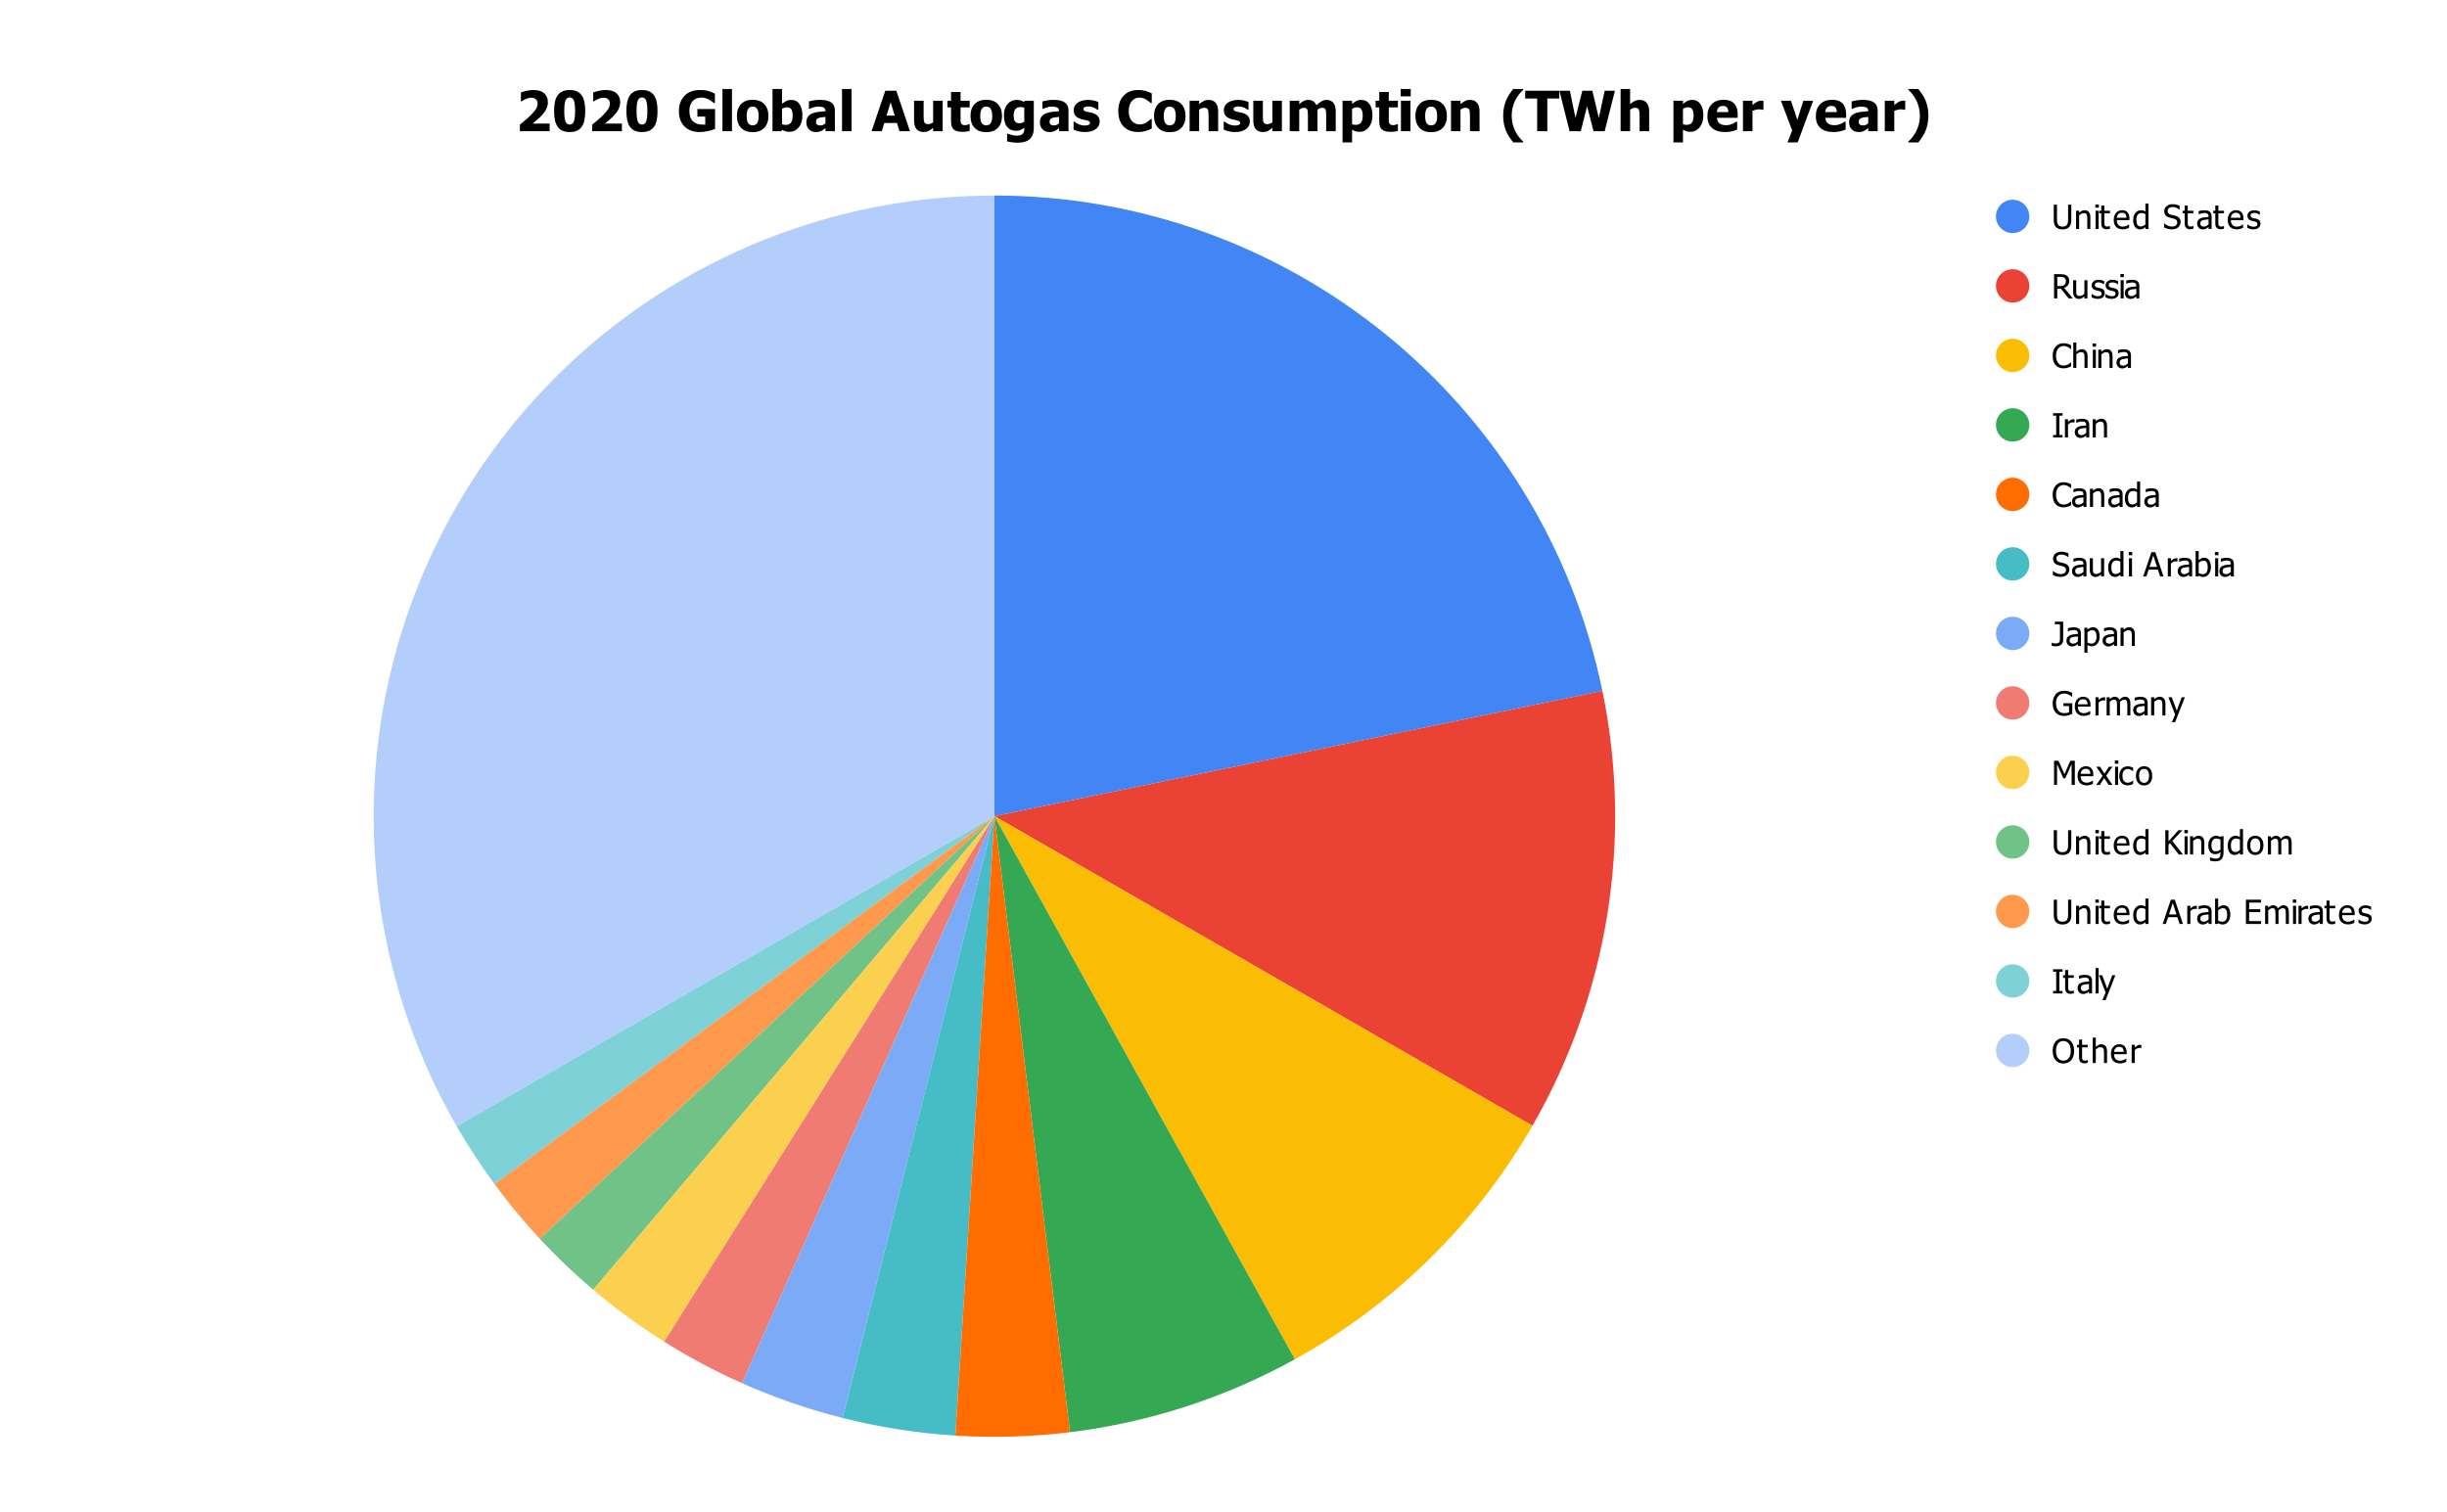 <svg version="1.1" viewBox="0.0 0.0 880.0 544.0" fill="none" stroke="none" stroke-linecap="square" stroke-miterlimit="10" width="880" height="544" xmlns:xlink="http://www.w3.org/1999/xlink" xmlns="http://www.w3.org/2000/svg"><path fill="#ffffff" d="M0 0L880.0 0L880.0 544.0L0 544.0L0 0Z" fill-rule="nonzero"/><path fill="#4285f4" d="M357.618 70.333C463.532 70.333 554.867 144.759 576.253 248.492L357.618 293.567Z" fill-rule="nonzero"/><path fill="#ea4335" d="M576.253 248.492C587.275 301.952 578.327 357.598 551.102 404.908L357.618 293.567Z" fill-rule="nonzero"/><path fill="#fbbc04" d="M551.102 404.908C530.811 440.17 501.268 469.216 465.668 488.908L357.618 293.567Z" fill-rule="nonzero"/><path fill="#34a853" d="M465.668 488.908C440.644 502.75 413.195 511.654 384.811 515.138L357.618 293.567Z" fill-rule="nonzero"/><path fill="#b3cefb" d="M164.243 405.099C124.405 336.028 124.433 250.952 164.316 181.908C204.2 112.863 277.882 70.333 357.618 70.333L357.618 293.567Z" fill-rule="nonzero"/><path fill="#7ed1d7" d="M177.824 425.882C172.915 419.211 168.381 412.273 164.243 405.099L357.618 293.567Z" fill-rule="nonzero"/><path fill="#ff994d" d="M194.102 445.54C188.306 439.303 182.871 432.739 177.824 425.882L357.618 293.567Z" fill-rule="nonzero"/><path fill="#71c287" d="M213.328 463.901C206.56 458.168 200.14 452.036 194.102 445.54L357.618 293.567Z" fill-rule="nonzero"/><path fill="#fcd04f" d="M238.857 482.588C229.916 476.97 221.385 470.726 213.328 463.901L357.618 293.567Z" fill-rule="nonzero"/><path fill="#f07b72" d="M266.838 497.508C257.169 493.205 247.819 488.218 238.857 482.588L357.618 293.567Z" fill-rule="nonzero"/><path fill="#7baaf7" d="M302.995 510.014C290.607 506.888 278.511 502.704 266.838 497.508L357.618 293.567Z" fill-rule="nonzero"/><path fill="#46bdc6" d="M343.574 516.358C329.882 515.495 316.298 513.371 302.995 510.014L357.618 293.567Z" fill-rule="nonzero"/><path fill="#ff6d01" d="M384.811 515.138C371.133 516.816 357.328 517.225 343.574 516.358L357.618 293.567Z" fill-rule="nonzero"/><path fill="#4285f4" d="M729.8 77.833C729.8 81.147 727.114 83.833 723.8 83.833C720.486 83.833 717.8 81.147 717.8 77.833C717.8 74.52 720.486 71.833 723.8 71.833C727.114 71.833 729.8 74.52 729.8 77.833Z" fill-rule="nonzero"/><path fill="#000000" d="M741.737 82.521Q740.972 82.521 740.394 82.318Q739.816 82.115 739.409 81.708Q738.956 81.255 738.769 80.63Q738.581 79.99 738.581 79.052L738.581 73.615L739.737 73.615L739.737 79.052Q739.737 79.661 739.816 80.068Q739.894 80.474 740.112 80.802Q740.347 81.161 740.753 81.349Q741.159 81.521 741.737 81.521Q742.284 81.521 742.706 81.349Q743.128 81.161 743.362 80.802Q743.566 80.474 743.644 80.068Q743.737 79.661 743.737 79.083L743.737 73.615L744.894 73.615L744.894 79.052Q744.894 79.958 744.706 80.615Q744.519 81.255 744.066 81.708Q743.644 82.115 743.081 82.318Q742.534 82.521 741.737 82.521ZM751.737 82.333L750.644 82.333L750.644 78.599Q750.644 78.161 750.597 77.771Q750.55 77.38 750.425 77.146Q750.3 76.896 750.05 76.786Q749.816 76.661 749.394 76.661Q748.987 76.661 748.55 76.88Q748.112 77.099 747.706 77.443L747.706 82.333L746.597 82.333L746.597 75.786L747.706 75.786L747.706 76.521Q748.191 76.068 748.675 75.833Q749.159 75.599 749.691 75.599Q750.659 75.599 751.191 76.24Q751.737 76.88 751.737 78.083L751.737 82.333ZM754.722 82.333L753.628 82.333L753.628 75.786L754.722 75.786L754.722 82.333ZM754.8 74.693L753.55 74.693L753.55 73.552L754.8 73.552L754.8 74.693ZM757.581 82.458Q756.675 82.458 756.175 81.958Q755.675 81.443 755.675 80.333L755.675 76.708L754.925 76.708L754.925 75.786L755.675 75.786L755.675 73.911L756.769 73.911L756.769 75.786L758.8 75.786L758.8 76.708L756.769 76.708L756.769 79.818Q756.769 80.318 756.784 80.583Q756.8 80.849 756.925 81.083Q757.019 81.286 757.237 81.396Q757.472 81.49 757.847 81.49Q758.112 81.49 758.362 81.411Q758.628 81.333 758.737 81.286L758.8 81.286L758.8 82.271Q758.487 82.365 758.159 82.411Q757.847 82.458 757.581 82.458ZM763.441 82.49Q761.878 82.49 761.003 81.615Q760.144 80.724 760.144 79.099Q760.144 77.505 760.972 76.552Q761.816 75.599 763.175 75.599Q763.784 75.599 764.253 75.786Q764.722 75.958 765.081 76.333Q765.425 76.708 765.612 77.255Q765.8 77.786 765.8 78.583L765.8 79.177L761.269 79.177Q761.269 80.318 761.831 80.927Q762.409 81.521 763.425 81.521Q763.784 81.521 764.128 81.443Q764.487 81.365 764.769 81.224Q765.066 81.099 765.269 80.974Q765.472 80.849 765.612 80.74L765.675 80.74L765.675 81.927Q765.487 82.005 765.191 82.13Q764.909 82.24 764.675 82.302Q764.362 82.396 764.097 82.443Q763.831 82.49 763.441 82.49ZM764.722 78.333Q764.722 77.88 764.628 77.568Q764.534 77.24 764.347 77.021Q764.159 76.771 763.847 76.646Q763.55 76.521 763.112 76.521Q762.675 76.521 762.362 76.646Q762.05 76.771 761.8 77.036Q761.566 77.286 761.425 77.599Q761.3 77.911 761.269 78.333L764.722 78.333ZM772.644 82.333L771.534 82.333L771.534 81.661Q771.284 81.88 771.097 82.021Q770.909 82.161 770.644 82.286Q770.409 82.396 770.159 82.458Q769.909 82.521 769.581 82.521Q769.05 82.521 768.597 82.302Q768.144 82.068 767.816 81.646Q767.503 81.208 767.316 80.583Q767.144 79.943 767.144 79.115Q767.144 78.255 767.362 77.63Q767.597 76.99 767.987 76.521Q768.347 76.099 768.847 75.849Q769.362 75.599 769.909 75.599Q770.409 75.599 770.769 75.708Q771.128 75.818 771.534 76.052L771.534 73.208L772.644 73.208L772.644 82.333ZM771.534 80.74L771.534 76.958Q771.128 76.771 770.8 76.693Q770.472 76.615 770.097 76.615Q769.237 76.615 768.753 77.255Q768.284 77.88 768.284 79.083Q768.284 80.24 768.644 80.849Q769.019 81.458 769.831 81.458Q770.269 81.458 770.706 81.271Q771.144 81.068 771.534 80.74ZM781.112 82.49Q780.175 82.49 779.503 82.302Q778.831 82.099 778.253 81.818L778.253 80.365L778.331 80.365Q778.909 80.896 779.628 81.193Q780.362 81.49 781.034 81.49Q782.003 81.49 782.487 81.099Q782.987 80.693 782.987 80.036Q782.987 79.505 782.722 79.177Q782.472 78.849 781.909 78.693Q781.503 78.583 781.159 78.505Q780.831 78.427 780.331 78.302Q779.878 78.177 779.519 78.005Q779.159 77.818 778.878 77.521Q778.612 77.24 778.456 76.849Q778.316 76.458 778.316 75.943Q778.316 74.88 779.144 74.161Q779.972 73.443 781.253 73.443Q781.987 73.443 782.628 73.599Q783.284 73.74 783.847 74.005L783.847 75.396L783.753 75.396Q783.347 75.021 782.691 74.74Q782.05 74.458 781.331 74.458Q780.519 74.458 780.019 74.833Q779.519 75.208 779.519 75.818Q779.519 76.38 779.816 76.708Q780.112 77.036 780.659 77.193Q781.034 77.286 781.566 77.411Q782.097 77.536 782.456 77.646Q783.362 77.927 783.769 78.49Q784.191 79.036 784.191 79.849Q784.191 80.365 783.972 80.865Q783.769 81.349 783.394 81.693Q782.972 82.083 782.441 82.286Q781.909 82.49 781.112 82.49ZM787.581 82.458Q786.675 82.458 786.175 81.958Q785.675 81.443 785.675 80.333L785.675 76.708L784.925 76.708L784.925 75.786L785.675 75.786L785.675 73.911L786.769 73.911L786.769 75.786L788.8 75.786L788.8 76.708L786.769 76.708L786.769 79.818Q786.769 80.318 786.784 80.583Q786.8 80.849 786.925 81.083Q787.019 81.286 787.237 81.396Q787.472 81.49 787.847 81.49Q788.112 81.49 788.362 81.411Q788.628 81.333 788.737 81.286L788.8 81.286L788.8 82.271Q788.487 82.365 788.159 82.411Q787.847 82.458 787.581 82.458ZM794.253 80.724L794.253 78.911Q793.862 78.943 793.253 79.005Q792.659 79.068 792.284 79.177Q791.847 79.302 791.566 79.583Q791.284 79.865 791.284 80.365Q791.284 80.927 791.597 81.224Q791.909 81.505 792.519 81.505Q793.034 81.505 793.456 81.286Q793.878 81.052 794.253 80.724ZM794.253 81.63Q794.112 81.74 793.894 81.927Q793.675 82.099 793.456 82.193Q793.159 82.349 792.878 82.427Q792.612 82.521 792.128 82.521Q791.722 82.521 791.362 82.365Q791.003 82.208 790.722 81.927Q790.456 81.661 790.3 81.271Q790.144 80.88 790.144 80.427Q790.144 79.755 790.425 79.286Q790.722 78.802 791.331 78.521Q791.894 78.271 792.644 78.177Q793.394 78.068 794.253 78.021L794.253 77.818Q794.253 77.427 794.128 77.193Q794.019 76.958 793.816 76.818Q793.597 76.693 793.284 76.646Q792.987 76.599 792.659 76.599Q792.284 76.599 791.769 76.724Q791.253 76.833 790.737 77.052L790.675 77.052L790.675 75.927Q790.972 75.833 791.534 75.74Q792.112 75.63 792.675 75.63Q793.347 75.63 793.8 75.74Q794.269 75.833 794.644 76.115Q795.003 76.38 795.175 76.818Q795.347 77.24 795.347 77.849L795.347 82.333L794.253 82.333L794.253 81.63ZM798.581 82.458Q797.675 82.458 797.175 81.958Q796.675 81.443 796.675 80.333L796.675 76.708L795.925 76.708L795.925 75.786L796.675 75.786L796.675 73.911L797.769 73.911L797.769 75.786L799.8 75.786L799.8 76.708L797.769 76.708L797.769 79.818Q797.769 80.318 797.784 80.583Q797.8 80.849 797.925 81.083Q798.019 81.286 798.237 81.396Q798.472 81.49 798.847 81.49Q799.112 81.49 799.362 81.411Q799.628 81.333 799.737 81.286L799.8 81.286L799.8 82.271Q799.487 82.365 799.159 82.411Q798.847 82.458 798.581 82.458ZM804.441 82.49Q802.878 82.49 802.003 81.615Q801.144 80.724 801.144 79.099Q801.144 77.505 801.972 76.552Q802.816 75.599 804.175 75.599Q804.784 75.599 805.253 75.786Q805.722 75.958 806.081 76.333Q806.425 76.708 806.612 77.255Q806.8 77.786 806.8 78.583L806.8 79.177L802.269 79.177Q802.269 80.318 802.831 80.927Q803.409 81.521 804.425 81.521Q804.784 81.521 805.128 81.443Q805.487 81.365 805.769 81.224Q806.066 81.099 806.269 80.974Q806.472 80.849 806.612 80.74L806.675 80.74L806.675 81.927Q806.487 82.005 806.191 82.13Q805.909 82.24 805.675 82.302Q805.362 82.396 805.097 82.443Q804.831 82.49 804.441 82.49ZM805.722 78.333Q805.722 77.88 805.628 77.568Q805.534 77.24 805.347 77.021Q805.159 76.771 804.847 76.646Q804.55 76.521 804.112 76.521Q803.675 76.521 803.362 76.646Q803.05 76.771 802.8 77.036Q802.566 77.286 802.425 77.599Q802.3 77.911 802.269 78.333L805.722 78.333ZM810.362 82.49Q809.706 82.49 809.128 82.318Q808.566 82.146 808.191 81.943L808.191 80.708L808.253 80.708Q808.394 80.818 808.581 80.958Q808.769 81.083 809.097 81.224Q809.378 81.365 809.706 81.458Q810.05 81.552 810.409 81.552Q810.675 81.552 810.972 81.505Q811.269 81.443 811.409 81.349Q811.628 81.208 811.706 81.052Q811.8 80.896 811.8 80.599Q811.8 80.208 811.581 80.005Q811.378 79.802 810.831 79.677Q810.612 79.615 810.269 79.552Q809.941 79.474 809.659 79.396Q808.909 79.177 808.566 78.724Q808.222 78.271 808.222 77.63Q808.222 76.74 808.894 76.193Q809.566 75.63 810.659 75.63Q811.206 75.63 811.753 75.771Q812.316 75.896 812.691 76.099L812.691 77.286L812.628 77.286Q812.206 76.943 811.691 76.755Q811.175 76.568 810.644 76.568Q810.097 76.568 809.722 76.802Q809.347 77.021 809.347 77.474Q809.347 77.896 809.566 78.099Q809.8 78.302 810.284 78.427Q810.534 78.49 810.831 78.552Q811.128 78.615 811.472 78.693Q812.191 78.88 812.55 79.302Q812.925 79.724 812.925 80.443Q812.925 80.865 812.753 81.255Q812.597 81.63 812.269 81.896Q811.925 82.193 811.472 82.333Q811.034 82.49 810.362 82.49Z" fill-rule="nonzero"/><path fill="#ea4335" d="M729.8 102.833C729.8 106.147 727.114 108.833 723.8 108.833C720.486 108.833 717.8 106.147 717.8 102.833C717.8 99.52 720.486 96.833 723.8 96.833C727.114 96.833 729.8 99.52 729.8 102.833Z" fill-rule="nonzero"/><path fill="#000000" d="M745.441 107.333L743.941 107.333L741.175 103.865L739.847 103.865L739.847 107.333L738.691 107.333L738.691 98.615L740.941 98.615Q741.691 98.615 742.191 98.693Q742.706 98.771 743.159 99.068Q743.612 99.365 743.878 99.833Q744.144 100.286 744.144 100.974Q744.144 101.943 743.659 102.583Q743.175 103.224 742.331 103.536L745.441 107.333ZM742.941 101.068Q742.941 100.677 742.8 100.38Q742.659 100.083 742.378 99.896Q742.144 99.74 741.816 99.677Q741.487 99.599 740.987 99.599L739.847 99.599L739.847 102.896L740.862 102.896Q741.362 102.896 741.753 102.818Q742.159 102.724 742.441 102.443Q742.691 102.193 742.816 101.865Q742.941 101.521 742.941 101.068ZM750.691 107.333L749.597 107.333L749.597 106.599Q749.081 107.052 748.628 107.286Q748.175 107.521 747.612 107.521Q747.175 107.521 746.8 107.38Q746.425 107.24 746.144 106.927Q745.862 106.63 745.706 106.161Q745.55 105.693 745.55 105.036L745.55 100.786L746.659 100.786L746.659 104.521Q746.659 105.036 746.691 105.38Q746.722 105.724 746.862 105.974Q747.003 106.224 747.222 106.349Q747.456 106.458 747.894 106.458Q748.3 106.458 748.753 106.24Q749.206 106.005 749.597 105.677L749.597 100.786L750.691 100.786L750.691 107.333ZM754.362 107.49Q753.706 107.49 753.128 107.318Q752.566 107.146 752.191 106.943L752.191 105.708L752.253 105.708Q752.394 105.818 752.581 105.958Q752.769 106.083 753.097 106.224Q753.378 106.365 753.706 106.458Q754.05 106.552 754.409 106.552Q754.675 106.552 754.972 106.505Q755.269 106.443 755.409 106.349Q755.628 106.208 755.706 106.052Q755.8 105.896 755.8 105.599Q755.8 105.208 755.581 105.005Q755.378 104.802 754.831 104.677Q754.612 104.615 754.269 104.552Q753.941 104.474 753.659 104.396Q752.909 104.177 752.566 103.724Q752.222 103.271 752.222 102.63Q752.222 101.74 752.894 101.193Q753.566 100.63 754.659 100.63Q755.206 100.63 755.753 100.771Q756.316 100.896 756.691 101.099L756.691 102.286L756.628 102.286Q756.206 101.943 755.691 101.755Q755.175 101.568 754.644 101.568Q754.097 101.568 753.722 101.802Q753.347 102.021 753.347 102.474Q753.347 102.896 753.566 103.099Q753.8 103.302 754.284 103.427Q754.534 103.49 754.831 103.552Q755.128 103.615 755.472 103.693Q756.191 103.88 756.55 104.302Q756.925 104.724 756.925 105.443Q756.925 105.865 756.753 106.255Q756.597 106.63 756.269 106.896Q755.925 107.193 755.472 107.333Q755.034 107.49 754.362 107.49ZM759.362 107.49Q758.706 107.49 758.128 107.318Q757.566 107.146 757.191 106.943L757.191 105.708L757.253 105.708Q757.394 105.818 757.581 105.958Q757.769 106.083 758.097 106.224Q758.378 106.365 758.706 106.458Q759.05 106.552 759.409 106.552Q759.675 106.552 759.972 106.505Q760.269 106.443 760.409 106.349Q760.628 106.208 760.706 106.052Q760.8 105.896 760.8 105.599Q760.8 105.208 760.581 105.005Q760.378 104.802 759.831 104.677Q759.612 104.615 759.269 104.552Q758.941 104.474 758.659 104.396Q757.909 104.177 757.566 103.724Q757.222 103.271 757.222 102.63Q757.222 101.74 757.894 101.193Q758.566 100.63 759.659 100.63Q760.206 100.63 760.753 100.771Q761.316 100.896 761.691 101.099L761.691 102.286L761.628 102.286Q761.206 101.943 760.691 101.755Q760.175 101.568 759.644 101.568Q759.097 101.568 758.722 101.802Q758.347 102.021 758.347 102.474Q758.347 102.896 758.566 103.099Q758.8 103.302 759.284 103.427Q759.534 103.49 759.831 103.552Q760.128 103.615 760.472 103.693Q761.191 103.88 761.55 104.302Q761.925 104.724 761.925 105.443Q761.925 105.865 761.753 106.255Q761.597 106.63 761.269 106.896Q760.925 107.193 760.472 107.333Q760.034 107.49 759.362 107.49ZM763.722 107.333L762.628 107.333L762.628 100.786L763.722 100.786L763.722 107.333ZM763.8 99.693L762.55 99.693L762.55 98.552L763.8 98.552L763.8 99.693ZM768.253 105.724L768.253 103.911Q767.862 103.943 767.253 104.005Q766.659 104.068 766.284 104.177Q765.847 104.302 765.566 104.583Q765.284 104.865 765.284 105.365Q765.284 105.927 765.597 106.224Q765.909 106.505 766.519 106.505Q767.034 106.505 767.456 106.286Q767.878 106.052 768.253 105.724ZM768.253 106.63Q768.112 106.74 767.894 106.927Q767.675 107.099 767.456 107.193Q767.159 107.349 766.878 107.427Q766.612 107.521 766.128 107.521Q765.722 107.521 765.362 107.365Q765.003 107.208 764.722 106.927Q764.456 106.661 764.3 106.271Q764.144 105.88 764.144 105.427Q764.144 104.755 764.425 104.286Q764.722 103.802 765.331 103.521Q765.894 103.271 766.644 103.177Q767.394 103.068 768.253 103.021L768.253 102.818Q768.253 102.427 768.128 102.193Q768.019 101.958 767.816 101.818Q767.597 101.693 767.284 101.646Q766.987 101.599 766.659 101.599Q766.284 101.599 765.769 101.724Q765.253 101.833 764.737 102.052L764.675 102.052L764.675 100.927Q764.972 100.833 765.534 100.74Q766.112 100.63 766.675 100.63Q767.347 100.63 767.8 100.74Q768.269 100.833 768.644 101.115Q769.003 101.38 769.175 101.818Q769.347 102.24 769.347 102.849L769.347 107.333L768.253 107.333L768.253 106.63Z" fill-rule="nonzero"/><path fill="#fbbc04" d="M729.8 127.833C729.8 131.147 727.114 133.833 723.8 133.833C720.486 133.833 717.8 131.147 717.8 127.833C717.8 124.52 720.486 121.833 723.8 121.833C727.114 121.833 729.8 124.52 729.8 127.833Z" fill-rule="nonzero"/><path fill="#000000" d="M742.097 132.49Q741.237 132.49 740.519 132.208Q739.8 131.911 739.284 131.349Q738.769 130.786 738.472 129.943Q738.191 129.083 738.191 127.974Q738.191 126.88 738.456 126.068Q738.737 125.255 739.284 124.646Q739.8 124.068 740.503 123.755Q741.222 123.443 742.112 123.443Q742.55 123.443 742.925 123.521Q743.316 123.583 743.644 123.677Q743.925 123.771 744.222 123.911Q744.519 124.036 744.816 124.193L744.816 125.583L744.722 125.583Q744.566 125.443 744.316 125.255Q744.081 125.052 743.737 124.849Q743.409 124.677 743.003 124.568Q742.612 124.443 742.097 124.443Q741.55 124.443 741.05 124.677Q740.55 124.896 740.175 125.349Q739.8 125.786 739.597 126.458Q739.394 127.13 739.394 127.974Q739.394 128.88 739.612 129.536Q739.831 130.177 740.206 130.615Q740.566 131.052 741.05 131.271Q741.55 131.49 742.097 131.49Q742.612 131.49 743.034 131.365Q743.456 131.24 743.8 131.052Q744.112 130.88 744.347 130.693Q744.581 130.49 744.722 130.365L744.816 130.365L744.816 131.74Q744.519 131.88 744.269 132.005Q744.019 132.115 743.644 132.24Q743.269 132.365 742.941 132.427Q742.612 132.49 742.097 132.49ZM750.737 132.333L749.644 132.333L749.644 128.599Q749.644 128.161 749.597 127.771Q749.55 127.38 749.425 127.146Q749.3 126.896 749.05 126.786Q748.816 126.661 748.394 126.661Q747.987 126.661 747.55 126.88Q747.112 127.099 746.706 127.443L746.706 132.333L745.597 132.333L745.597 123.208L746.706 123.208L746.706 126.521Q747.191 126.068 747.675 125.833Q748.159 125.599 748.691 125.599Q749.659 125.599 750.191 126.24Q750.737 126.88 750.737 128.083L750.737 132.333ZM753.722 132.333L752.628 132.333L752.628 125.786L753.722 125.786L753.722 132.333ZM753.8 124.693L752.55 124.693L752.55 123.552L753.8 123.552L753.8 124.693ZM759.737 132.333L758.644 132.333L758.644 128.599Q758.644 128.161 758.597 127.771Q758.55 127.38 758.425 127.146Q758.3 126.896 758.05 126.786Q757.816 126.661 757.394 126.661Q756.987 126.661 756.55 126.88Q756.112 127.099 755.706 127.443L755.706 132.333L754.597 132.333L754.597 125.786L755.706 125.786L755.706 126.521Q756.191 126.068 756.675 125.833Q757.159 125.599 757.691 125.599Q758.659 125.599 759.191 126.24Q759.737 126.88 759.737 128.083L759.737 132.333ZM765.253 130.724L765.253 128.911Q764.862 128.943 764.253 129.005Q763.659 129.068 763.284 129.177Q762.847 129.302 762.566 129.583Q762.284 129.865 762.284 130.365Q762.284 130.927 762.597 131.224Q762.909 131.505 763.519 131.505Q764.034 131.505 764.456 131.286Q764.878 131.052 765.253 130.724ZM765.253 131.63Q765.112 131.74 764.894 131.927Q764.675 132.099 764.456 132.193Q764.159 132.349 763.878 132.427Q763.612 132.521 763.128 132.521Q762.722 132.521 762.362 132.365Q762.003 132.208 761.722 131.927Q761.456 131.661 761.3 131.271Q761.144 130.88 761.144 130.427Q761.144 129.755 761.425 129.286Q761.722 128.802 762.331 128.521Q762.894 128.271 763.644 128.177Q764.394 128.068 765.253 128.021L765.253 127.818Q765.253 127.427 765.128 127.193Q765.019 126.958 764.816 126.818Q764.597 126.693 764.284 126.646Q763.987 126.599 763.659 126.599Q763.284 126.599 762.769 126.724Q762.253 126.833 761.737 127.052L761.675 127.052L761.675 125.927Q761.972 125.833 762.534 125.74Q763.112 125.63 763.675 125.63Q764.347 125.63 764.8 125.74Q765.269 125.833 765.644 126.115Q766.003 126.38 766.175 126.818Q766.347 127.24 766.347 127.849L766.347 132.333L765.253 132.333L765.253 131.63Z" fill-rule="nonzero"/><path fill="#34a853" d="M729.8 152.833C729.8 156.147 727.114 158.833 723.8 158.833C720.486 158.833 717.8 156.147 717.8 152.833C717.8 149.52 720.486 146.833 723.8 146.833C727.114 146.833 729.8 149.52 729.8 152.833Z" fill-rule="nonzero"/><path fill="#000000" d="M741.737 157.333L738.347 157.333L738.347 156.443L739.456 156.443L739.456 149.505L738.347 149.505L738.347 148.615L741.737 148.615L741.737 149.505L740.612 149.505L740.612 156.443L741.737 156.443L741.737 157.333ZM746.066 151.974L746.003 151.974Q745.878 151.943 745.737 151.927Q745.612 151.911 745.409 151.911Q744.972 151.911 744.534 152.115Q744.097 152.302 743.706 152.693L743.706 157.333L742.597 157.333L742.597 150.786L743.706 150.786L743.706 151.755Q744.3 151.224 744.753 151.005Q745.206 150.786 745.628 150.786Q745.784 150.786 745.862 150.802Q745.956 150.802 746.066 150.818L746.066 151.974ZM750.253 155.724L750.253 153.911Q749.862 153.943 749.253 154.005Q748.659 154.068 748.284 154.177Q747.847 154.302 747.566 154.583Q747.284 154.865 747.284 155.365Q747.284 155.927 747.597 156.224Q747.909 156.505 748.519 156.505Q749.034 156.505 749.456 156.286Q749.878 156.052 750.253 155.724ZM750.253 156.63Q750.112 156.74 749.894 156.927Q749.675 157.099 749.456 157.193Q749.159 157.349 748.878 157.427Q748.612 157.521 748.128 157.521Q747.722 157.521 747.362 157.365Q747.003 157.208 746.722 156.927Q746.456 156.661 746.3 156.271Q746.144 155.88 746.144 155.427Q746.144 154.755 746.425 154.286Q746.722 153.802 747.331 153.521Q747.894 153.271 748.644 153.177Q749.394 153.068 750.253 153.021L750.253 152.818Q750.253 152.427 750.128 152.193Q750.019 151.958 749.816 151.818Q749.597 151.693 749.284 151.646Q748.987 151.599 748.659 151.599Q748.284 151.599 747.769 151.724Q747.253 151.833 746.737 152.052L746.675 152.052L746.675 150.927Q746.972 150.833 747.534 150.74Q748.112 150.63 748.675 150.63Q749.347 150.63 749.8 150.74Q750.269 150.833 750.644 151.115Q751.003 151.38 751.175 151.818Q751.347 152.24 751.347 152.849L751.347 157.333L750.253 157.333L750.253 156.63ZM757.737 157.333L756.644 157.333L756.644 153.599Q756.644 153.161 756.597 152.771Q756.55 152.38 756.425 152.146Q756.3 151.896 756.05 151.786Q755.816 151.661 755.394 151.661Q754.987 151.661 754.55 151.88Q754.112 152.099 753.706 152.443L753.706 157.333L752.597 157.333L752.597 150.786L753.706 150.786L753.706 151.521Q754.191 151.068 754.675 150.833Q755.159 150.599 755.691 150.599Q756.659 150.599 757.191 151.24Q757.737 151.88 757.737 153.083L757.737 157.333Z" fill-rule="nonzero"/><path fill="#ff6d01" d="M729.8 177.833C729.8 181.147 727.114 183.833 723.8 183.833C720.486 183.833 717.8 181.147 717.8 177.833C717.8 174.52 720.486 171.833 723.8 171.833C727.114 171.833 729.8 174.52 729.8 177.833Z" fill-rule="nonzero"/><path fill="#000000" d="M742.097 182.49Q741.237 182.49 740.519 182.208Q739.8 181.911 739.284 181.349Q738.769 180.786 738.472 179.943Q738.191 179.083 738.191 177.974Q738.191 176.88 738.456 176.068Q738.737 175.255 739.284 174.646Q739.8 174.068 740.503 173.755Q741.222 173.443 742.112 173.443Q742.55 173.443 742.925 173.521Q743.316 173.583 743.644 173.677Q743.925 173.771 744.222 173.911Q744.519 174.036 744.816 174.193L744.816 175.583L744.722 175.583Q744.566 175.443 744.316 175.255Q744.081 175.052 743.737 174.849Q743.409 174.677 743.003 174.568Q742.612 174.443 742.097 174.443Q741.55 174.443 741.05 174.677Q740.55 174.896 740.175 175.349Q739.8 175.786 739.597 176.458Q739.394 177.13 739.394 177.974Q739.394 178.88 739.612 179.536Q739.831 180.177 740.206 180.615Q740.566 181.052 741.05 181.271Q741.55 181.49 742.097 181.49Q742.612 181.49 743.034 181.365Q743.456 181.24 743.8 181.052Q744.112 180.88 744.347 180.693Q744.581 180.49 744.722 180.365L744.816 180.365L744.816 181.74Q744.519 181.88 744.269 182.005Q744.019 182.115 743.644 182.24Q743.269 182.365 742.941 182.427Q742.612 182.49 742.097 182.49ZM749.253 180.724L749.253 178.911Q748.862 178.943 748.253 179.005Q747.659 179.068 747.284 179.177Q746.847 179.302 746.566 179.583Q746.284 179.865 746.284 180.365Q746.284 180.927 746.597 181.224Q746.909 181.505 747.519 181.505Q748.034 181.505 748.456 181.286Q748.878 181.052 749.253 180.724ZM749.253 181.63Q749.112 181.74 748.894 181.927Q748.675 182.099 748.456 182.193Q748.159 182.349 747.878 182.427Q747.612 182.521 747.128 182.521Q746.722 182.521 746.362 182.365Q746.003 182.208 745.722 181.927Q745.456 181.661 745.3 181.271Q745.144 180.88 745.144 180.427Q745.144 179.755 745.425 179.286Q745.722 178.802 746.331 178.521Q746.894 178.271 747.644 178.177Q748.394 178.068 749.253 178.021L749.253 177.818Q749.253 177.427 749.128 177.193Q749.019 176.958 748.816 176.818Q748.597 176.693 748.284 176.646Q747.987 176.599 747.659 176.599Q747.284 176.599 746.769 176.724Q746.253 176.833 745.737 177.052L745.675 177.052L745.675 175.927Q745.972 175.833 746.534 175.74Q747.112 175.63 747.675 175.63Q748.347 175.63 748.8 175.74Q749.269 175.833 749.644 176.115Q750.003 176.38 750.175 176.818Q750.347 177.24 750.347 177.849L750.347 182.333L749.253 182.333L749.253 181.63ZM756.737 182.333L755.644 182.333L755.644 178.599Q755.644 178.161 755.597 177.771Q755.55 177.38 755.425 177.146Q755.3 176.896 755.05 176.786Q754.816 176.661 754.394 176.661Q753.987 176.661 753.55 176.88Q753.112 177.099 752.706 177.443L752.706 182.333L751.597 182.333L751.597 175.786L752.706 175.786L752.706 176.521Q753.191 176.068 753.675 175.833Q754.159 175.599 754.691 175.599Q755.659 175.599 756.191 176.24Q756.737 176.88 756.737 178.083L756.737 182.333ZM762.253 180.724L762.253 178.911Q761.862 178.943 761.253 179.005Q760.659 179.068 760.284 179.177Q759.847 179.302 759.566 179.583Q759.284 179.865 759.284 180.365Q759.284 180.927 759.597 181.224Q759.909 181.505 760.519 181.505Q761.034 181.505 761.456 181.286Q761.878 181.052 762.253 180.724ZM762.253 181.63Q762.112 181.74 761.894 181.927Q761.675 182.099 761.456 182.193Q761.159 182.349 760.878 182.427Q760.612 182.521 760.128 182.521Q759.722 182.521 759.362 182.365Q759.003 182.208 758.722 181.927Q758.456 181.661 758.3 181.271Q758.144 180.88 758.144 180.427Q758.144 179.755 758.425 179.286Q758.722 178.802 759.331 178.521Q759.894 178.271 760.644 178.177Q761.394 178.068 762.253 178.021L762.253 177.818Q762.253 177.427 762.128 177.193Q762.019 176.958 761.816 176.818Q761.597 176.693 761.284 176.646Q760.987 176.599 760.659 176.599Q760.284 176.599 759.769 176.724Q759.253 176.833 758.737 177.052L758.675 177.052L758.675 175.927Q758.972 175.833 759.534 175.74Q760.112 175.63 760.675 175.63Q761.347 175.63 761.8 175.74Q762.269 175.833 762.644 176.115Q763.003 176.38 763.175 176.818Q763.347 177.24 763.347 177.849L763.347 182.333L762.253 182.333L762.253 181.63ZM769.644 182.333L768.534 182.333L768.534 181.661Q768.284 181.88 768.097 182.021Q767.909 182.161 767.644 182.286Q767.409 182.396 767.159 182.458Q766.909 182.521 766.581 182.521Q766.05 182.521 765.597 182.302Q765.144 182.068 764.816 181.646Q764.503 181.208 764.316 180.583Q764.144 179.943 764.144 179.115Q764.144 178.255 764.362 177.63Q764.597 176.99 764.987 176.521Q765.347 176.099 765.847 175.849Q766.362 175.599 766.909 175.599Q767.409 175.599 767.769 175.708Q768.128 175.818 768.534 176.052L768.534 173.208L769.644 173.208L769.644 182.333ZM768.534 180.74L768.534 176.958Q768.128 176.771 767.8 176.693Q767.472 176.615 767.097 176.615Q766.237 176.615 765.753 177.255Q765.284 177.88 765.284 179.083Q765.284 180.24 765.644 180.849Q766.019 181.458 766.831 181.458Q767.269 181.458 767.706 181.271Q768.144 181.068 768.534 180.74ZM775.253 180.724L775.253 178.911Q774.862 178.943 774.253 179.005Q773.659 179.068 773.284 179.177Q772.847 179.302 772.566 179.583Q772.284 179.865 772.284 180.365Q772.284 180.927 772.597 181.224Q772.909 181.505 773.519 181.505Q774.034 181.505 774.456 181.286Q774.878 181.052 775.253 180.724ZM775.253 181.63Q775.112 181.74 774.894 181.927Q774.675 182.099 774.456 182.193Q774.159 182.349 773.878 182.427Q773.612 182.521 773.128 182.521Q772.722 182.521 772.362 182.365Q772.003 182.208 771.722 181.927Q771.456 181.661 771.3 181.271Q771.144 180.88 771.144 180.427Q771.144 179.755 771.425 179.286Q771.722 178.802 772.331 178.521Q772.894 178.271 773.644 178.177Q774.394 178.068 775.253 178.021L775.253 177.818Q775.253 177.427 775.128 177.193Q775.019 176.958 774.816 176.818Q774.597 176.693 774.284 176.646Q773.987 176.599 773.659 176.599Q773.284 176.599 772.769 176.724Q772.253 176.833 771.737 177.052L771.675 177.052L771.675 175.927Q771.972 175.833 772.534 175.74Q773.112 175.63 773.675 175.63Q774.347 175.63 774.8 175.74Q775.269 175.833 775.644 176.115Q776.003 176.38 776.175 176.818Q776.347 177.24 776.347 177.849L776.347 182.333L775.253 182.333L775.253 181.63Z" fill-rule="nonzero"/><path fill="#46bdc6" d="M729.8 202.833C729.8 206.147 727.114 208.833 723.8 208.833C720.486 208.833 717.8 206.147 717.8 202.833C717.8 199.52 720.486 196.833 723.8 196.833C727.114 196.833 729.8 199.52 729.8 202.833Z" fill-rule="nonzero"/><path fill="#000000" d="M741.112 207.49Q740.175 207.49 739.503 207.302Q738.831 207.099 738.253 206.818L738.253 205.365L738.331 205.365Q738.909 205.896 739.628 206.193Q740.362 206.49 741.034 206.49Q742.003 206.49 742.487 206.099Q742.987 205.693 742.987 205.036Q742.987 204.505 742.722 204.177Q742.472 203.849 741.909 203.693Q741.503 203.583 741.159 203.505Q740.831 203.427 740.331 203.302Q739.878 203.177 739.519 203.005Q739.159 202.818 738.878 202.521Q738.612 202.24 738.456 201.849Q738.316 201.458 738.316 200.943Q738.316 199.88 739.144 199.161Q739.972 198.443 741.253 198.443Q741.987 198.443 742.628 198.599Q743.284 198.74 743.847 199.005L743.847 200.396L743.753 200.396Q743.347 200.021 742.691 199.74Q742.05 199.458 741.331 199.458Q740.519 199.458 740.019 199.833Q739.519 200.208 739.519 200.818Q739.519 201.38 739.816 201.708Q740.112 202.036 740.659 202.193Q741.034 202.286 741.566 202.411Q742.097 202.536 742.456 202.646Q743.362 202.927 743.769 203.49Q744.191 204.036 744.191 204.849Q744.191 205.365 743.972 205.865Q743.769 206.349 743.394 206.693Q742.972 207.083 742.441 207.286Q741.909 207.49 741.112 207.49ZM749.253 205.724L749.253 203.911Q748.862 203.943 748.253 204.005Q747.659 204.068 747.284 204.177Q746.847 204.302 746.566 204.583Q746.284 204.865 746.284 205.365Q746.284 205.927 746.597 206.224Q746.909 206.505 747.519 206.505Q748.034 206.505 748.456 206.286Q748.878 206.052 749.253 205.724ZM749.253 206.63Q749.112 206.74 748.894 206.927Q748.675 207.099 748.456 207.193Q748.159 207.349 747.878 207.427Q747.612 207.521 747.128 207.521Q746.722 207.521 746.362 207.365Q746.003 207.208 745.722 206.927Q745.456 206.661 745.3 206.271Q745.144 205.88 745.144 205.427Q745.144 204.755 745.425 204.286Q745.722 203.802 746.331 203.521Q746.894 203.271 747.644 203.177Q748.394 203.068 749.253 203.021L749.253 202.818Q749.253 202.427 749.128 202.193Q749.019 201.958 748.816 201.818Q748.597 201.693 748.284 201.646Q747.987 201.599 747.659 201.599Q747.284 201.599 746.769 201.724Q746.253 201.833 745.737 202.052L745.675 202.052L745.675 200.927Q745.972 200.833 746.534 200.74Q747.112 200.63 747.675 200.63Q748.347 200.63 748.8 200.74Q749.269 200.833 749.644 201.115Q750.003 201.38 750.175 201.818Q750.347 202.24 750.347 202.849L750.347 207.333L749.253 207.333L749.253 206.63ZM756.691 207.333L755.597 207.333L755.597 206.599Q755.081 207.052 754.628 207.286Q754.175 207.521 753.612 207.521Q753.175 207.521 752.8 207.38Q752.425 207.24 752.144 206.927Q751.862 206.63 751.706 206.161Q751.55 205.693 751.55 205.036L751.55 200.786L752.659 200.786L752.659 204.521Q752.659 205.036 752.691 205.38Q752.722 205.724 752.862 205.974Q753.003 206.224 753.222 206.349Q753.456 206.458 753.894 206.458Q754.3 206.458 754.753 206.24Q755.206 206.005 755.597 205.677L755.597 200.786L756.691 200.786L756.691 207.333ZM763.644 207.333L762.534 207.333L762.534 206.661Q762.284 206.88 762.097 207.021Q761.909 207.161 761.644 207.286Q761.409 207.396 761.159 207.458Q760.909 207.521 760.581 207.521Q760.05 207.521 759.597 207.302Q759.144 207.068 758.816 206.646Q758.503 206.208 758.316 205.583Q758.144 204.943 758.144 204.115Q758.144 203.255 758.362 202.63Q758.597 201.99 758.987 201.521Q759.347 201.099 759.847 200.849Q760.362 200.599 760.909 200.599Q761.409 200.599 761.769 200.708Q762.128 200.818 762.534 201.052L762.534 198.208L763.644 198.208L763.644 207.333ZM762.534 205.74L762.534 201.958Q762.128 201.771 761.8 201.693Q761.472 201.615 761.097 201.615Q760.237 201.615 759.753 202.255Q759.284 202.88 759.284 204.083Q759.284 205.24 759.644 205.849Q760.019 206.458 760.831 206.458Q761.269 206.458 761.706 206.271Q762.144 206.068 762.534 205.74ZM766.722 207.333L765.628 207.333L765.628 200.786L766.722 200.786L766.722 207.333ZM766.8 199.693L765.55 199.693L765.55 198.552L766.8 198.552L766.8 199.693ZM770.737 207.333L773.691 198.615L775.112 198.615L778.05 207.333L776.831 207.333L776.034 204.896L772.706 204.896L771.909 207.333L770.737 207.333ZM775.722 203.911L774.362 199.786L773.034 203.911L775.722 203.911ZM783.066 201.974L783.003 201.974Q782.878 201.943 782.737 201.927Q782.612 201.911 782.409 201.911Q781.972 201.911 781.534 202.115Q781.097 202.302 780.706 202.693L780.706 207.333L779.597 207.333L779.597 200.786L780.706 200.786L780.706 201.755Q781.3 201.224 781.753 201.005Q782.206 200.786 782.628 200.786Q782.784 200.786 782.862 200.802Q782.956 200.802 783.066 200.818L783.066 201.974ZM787.253 205.724L787.253 203.911Q786.862 203.943 786.253 204.005Q785.659 204.068 785.284 204.177Q784.847 204.302 784.566 204.583Q784.284 204.865 784.284 205.365Q784.284 205.927 784.597 206.224Q784.909 206.505 785.519 206.505Q786.034 206.505 786.456 206.286Q786.878 206.052 787.253 205.724ZM787.253 206.63Q787.112 206.74 786.894 206.927Q786.675 207.099 786.456 207.193Q786.159 207.349 785.878 207.427Q785.612 207.521 785.128 207.521Q784.722 207.521 784.362 207.365Q784.003 207.208 783.722 206.927Q783.456 206.661 783.3 206.271Q783.144 205.88 783.144 205.427Q783.144 204.755 783.425 204.286Q783.722 203.802 784.331 203.521Q784.894 203.271 785.644 203.177Q786.394 203.068 787.253 203.021L787.253 202.818Q787.253 202.427 787.128 202.193Q787.019 201.958 786.816 201.818Q786.597 201.693 786.284 201.646Q785.987 201.599 785.659 201.599Q785.284 201.599 784.769 201.724Q784.253 201.833 783.737 202.052L783.675 202.052L783.675 200.927Q783.972 200.833 784.534 200.74Q785.112 200.63 785.675 200.63Q786.347 200.63 786.8 200.74Q787.269 200.833 787.644 201.115Q788.003 201.38 788.175 201.818Q788.347 202.24 788.347 202.849L788.347 207.333L787.253 207.333L787.253 206.63ZM793.956 204.036Q793.956 202.865 793.597 202.271Q793.237 201.661 792.441 201.661Q791.987 201.661 791.534 201.88Q791.081 202.083 790.706 202.396L790.706 206.146Q791.112 206.349 791.425 206.443Q791.753 206.521 792.144 206.521Q792.987 206.521 793.472 205.927Q793.956 205.333 793.956 204.036ZM795.081 203.958Q795.081 205.552 794.3 206.536Q793.534 207.521 792.362 207.521Q791.831 207.521 791.441 207.38Q791.066 207.255 790.706 207.021L790.628 207.333L789.597 207.333L789.597 198.208L790.706 198.208L790.706 201.474Q791.112 201.099 791.597 200.849Q792.081 200.599 792.706 200.599Q793.816 200.599 794.441 201.49Q795.081 202.38 795.081 203.958ZM797.722 207.333L796.628 207.333L796.628 200.786L797.722 200.786L797.722 207.333ZM797.8 199.693L796.55 199.693L796.55 198.552L797.8 198.552L797.8 199.693ZM802.253 205.724L802.253 203.911Q801.862 203.943 801.253 204.005Q800.659 204.068 800.284 204.177Q799.847 204.302 799.566 204.583Q799.284 204.865 799.284 205.365Q799.284 205.927 799.597 206.224Q799.909 206.505 800.519 206.505Q801.034 206.505 801.456 206.286Q801.878 206.052 802.253 205.724ZM802.253 206.63Q802.112 206.74 801.894 206.927Q801.675 207.099 801.456 207.193Q801.159 207.349 800.878 207.427Q800.612 207.521 800.128 207.521Q799.722 207.521 799.362 207.365Q799.003 207.208 798.722 206.927Q798.456 206.661 798.3 206.271Q798.144 205.88 798.144 205.427Q798.144 204.755 798.425 204.286Q798.722 203.802 799.331 203.521Q799.894 203.271 800.644 203.177Q801.394 203.068 802.253 203.021L802.253 202.818Q802.253 202.427 802.128 202.193Q802.019 201.958 801.816 201.818Q801.597 201.693 801.284 201.646Q800.987 201.599 800.659 201.599Q800.284 201.599 799.769 201.724Q799.253 201.833 798.737 202.052L798.675 202.052L798.675 200.927Q798.972 200.833 799.534 200.74Q800.112 200.63 800.675 200.63Q801.347 200.63 801.8 200.74Q802.269 200.833 802.644 201.115Q803.003 201.38 803.175 201.818Q803.347 202.24 803.347 202.849L803.347 207.333L802.253 207.333L802.253 206.63Z" fill-rule="nonzero"/><path fill="#7baaf7" d="M729.8 227.833C729.8 231.147 727.114 233.833 723.8 233.833C720.486 233.833 717.8 231.147 717.8 227.833C717.8 224.52 720.486 221.833 723.8 221.833C727.114 221.833 729.8 224.52 729.8 227.833Z" fill-rule="nonzero"/><path fill="#000000" d="M741.972 230.068Q741.972 231.208 741.269 231.833Q740.566 232.458 739.394 232.458Q739.112 232.458 738.644 232.411Q738.175 232.365 737.847 232.286L737.847 231.177L737.925 231.177Q738.159 231.255 738.503 231.365Q738.862 231.458 739.237 231.458Q739.769 231.458 740.081 231.333Q740.409 231.208 740.566 230.99Q740.722 230.755 740.769 230.411Q740.816 230.068 740.816 229.63L740.816 224.536L738.972 224.536L738.972 223.615L741.972 223.615L741.972 230.068ZM747.253 230.724L747.253 228.911Q746.862 228.943 746.253 229.005Q745.659 229.068 745.284 229.177Q744.847 229.302 744.566 229.583Q744.284 229.865 744.284 230.365Q744.284 230.927 744.597 231.224Q744.909 231.505 745.519 231.505Q746.034 231.505 746.456 231.286Q746.878 231.052 747.253 230.724ZM747.253 231.63Q747.112 231.74 746.894 231.927Q746.675 232.099 746.456 232.193Q746.159 232.349 745.878 232.427Q745.612 232.521 745.128 232.521Q744.722 232.521 744.362 232.365Q744.003 232.208 743.722 231.927Q743.456 231.661 743.3 231.271Q743.144 230.88 743.144 230.427Q743.144 229.755 743.425 229.286Q743.722 228.802 744.331 228.521Q744.894 228.271 745.644 228.177Q746.394 228.068 747.253 228.021L747.253 227.818Q747.253 227.427 747.128 227.193Q747.019 226.958 746.816 226.818Q746.597 226.693 746.284 226.646Q745.987 226.599 745.659 226.599Q745.284 226.599 744.769 226.724Q744.253 226.833 743.737 227.052L743.675 227.052L743.675 225.927Q743.972 225.833 744.534 225.74Q745.112 225.63 745.675 225.63Q746.347 225.63 746.8 225.74Q747.269 225.833 747.644 226.115Q748.003 226.38 748.175 226.818Q748.347 227.24 748.347 227.849L748.347 232.333L747.253 232.333L747.253 231.63ZM755.081 228.88Q755.081 230.521 754.3 231.49Q753.519 232.458 752.331 232.458Q751.847 232.458 751.472 232.349Q751.097 232.24 750.706 232.005L750.706 234.755L749.597 234.755L749.597 225.786L750.706 225.786L750.706 226.474Q751.112 226.099 751.612 225.849Q752.112 225.599 752.706 225.599Q753.831 225.599 754.456 226.49Q755.081 227.38 755.081 228.88ZM753.956 229.005Q753.956 227.896 753.597 227.286Q753.237 226.661 752.441 226.661Q751.972 226.661 751.534 226.865Q751.097 227.068 750.706 227.396L750.706 231.115Q751.128 231.318 751.441 231.396Q751.753 231.474 752.144 231.474Q753.003 231.474 753.472 230.849Q753.956 230.224 753.956 229.005ZM760.253 230.724L760.253 228.911Q759.862 228.943 759.253 229.005Q758.659 229.068 758.284 229.177Q757.847 229.302 757.566 229.583Q757.284 229.865 757.284 230.365Q757.284 230.927 757.597 231.224Q757.909 231.505 758.519 231.505Q759.034 231.505 759.456 231.286Q759.878 231.052 760.253 230.724ZM760.253 231.63Q760.112 231.74 759.894 231.927Q759.675 232.099 759.456 232.193Q759.159 232.349 758.878 232.427Q758.612 232.521 758.128 232.521Q757.722 232.521 757.362 232.365Q757.003 232.208 756.722 231.927Q756.456 231.661 756.3 231.271Q756.144 230.88 756.144 230.427Q756.144 229.755 756.425 229.286Q756.722 228.802 757.331 228.521Q757.894 228.271 758.644 228.177Q759.394 228.068 760.253 228.021L760.253 227.818Q760.253 227.427 760.128 227.193Q760.019 226.958 759.816 226.818Q759.597 226.693 759.284 226.646Q758.987 226.599 758.659 226.599Q758.284 226.599 757.769 226.724Q757.253 226.833 756.737 227.052L756.675 227.052L756.675 225.927Q756.972 225.833 757.534 225.74Q758.112 225.63 758.675 225.63Q759.347 225.63 759.8 225.74Q760.269 225.833 760.644 226.115Q761.003 226.38 761.175 226.818Q761.347 227.24 761.347 227.849L761.347 232.333L760.253 232.333L760.253 231.63ZM767.737 232.333L766.644 232.333L766.644 228.599Q766.644 228.161 766.597 227.771Q766.55 227.38 766.425 227.146Q766.3 226.896 766.05 226.786Q765.816 226.661 765.394 226.661Q764.987 226.661 764.55 226.88Q764.112 227.099 763.706 227.443L763.706 232.333L762.597 232.333L762.597 225.786L763.706 225.786L763.706 226.521Q764.191 226.068 764.675 225.833Q765.159 225.599 765.691 225.599Q766.659 225.599 767.191 226.24Q767.737 226.88 767.737 228.083L767.737 232.333Z" fill-rule="nonzero"/><path fill="#f07b72" d="M729.8 252.833C729.8 256.147 727.114 258.833 723.8 258.833C720.486 258.833 717.8 256.147 717.8 252.833C717.8 249.52 720.486 246.833 723.8 246.833C727.114 246.833 729.8 249.52 729.8 252.833Z" fill-rule="nonzero"/><path fill="#000000" d="M742.331 257.505Q741.409 257.505 740.644 257.224Q739.878 256.943 739.331 256.365Q738.769 255.786 738.472 254.927Q738.191 254.068 738.191 252.958Q738.191 251.911 738.487 251.083Q738.784 250.24 739.331 249.646Q739.862 249.068 740.644 248.755Q741.425 248.443 742.347 248.443Q742.784 248.443 743.191 248.521Q743.597 248.583 743.972 248.693Q744.253 248.771 744.612 248.927Q744.972 249.083 745.206 249.193L745.206 250.599L745.097 250.599Q744.878 250.411 744.644 250.24Q744.425 250.068 744.003 249.865Q743.644 249.693 743.191 249.583Q742.737 249.458 742.206 249.458Q740.941 249.458 740.159 250.411Q739.394 251.349 739.394 252.927Q739.394 253.802 739.597 254.458Q739.8 255.115 740.191 255.568Q740.566 256.021 741.097 256.271Q741.628 256.505 742.284 256.505Q742.784 256.505 743.269 256.443Q743.753 256.365 744.081 256.224L744.081 253.958L742.066 253.958L742.066 252.943L745.237 252.943L745.237 256.755Q745.019 256.849 744.644 257.005Q744.269 257.161 743.941 257.24Q743.519 257.38 743.175 257.443Q742.831 257.505 742.331 257.505ZM749.441 257.49Q747.878 257.49 747.003 256.615Q746.144 255.724 746.144 254.099Q746.144 252.505 746.972 251.552Q747.816 250.599 749.175 250.599Q749.784 250.599 750.253 250.786Q750.722 250.958 751.081 251.333Q751.425 251.708 751.612 252.255Q751.8 252.786 751.8 253.583L751.8 254.177L747.269 254.177Q747.269 255.318 747.831 255.927Q748.409 256.521 749.425 256.521Q749.784 256.521 750.128 256.443Q750.487 256.365 750.769 256.224Q751.066 256.099 751.269 255.974Q751.472 255.849 751.612 255.74L751.675 255.74L751.675 256.927Q751.487 257.005 751.191 257.13Q750.909 257.24 750.675 257.302Q750.362 257.396 750.097 257.443Q749.831 257.49 749.441 257.49ZM750.722 253.333Q750.722 252.88 750.628 252.568Q750.534 252.24 750.347 252.021Q750.159 251.771 749.847 251.646Q749.55 251.521 749.112 251.521Q748.675 251.521 748.362 251.646Q748.05 251.771 747.8 252.036Q747.566 252.286 747.425 252.599Q747.3 252.911 747.269 253.333L750.722 253.333ZM757.066 251.974L757.003 251.974Q756.878 251.943 756.737 251.927Q756.612 251.911 756.409 251.911Q755.972 251.911 755.534 252.115Q755.097 252.302 754.706 252.693L754.706 257.333L753.597 257.333L753.597 250.786L754.706 250.786L754.706 251.755Q755.3 251.224 755.753 251.005Q756.206 250.786 756.628 250.786Q756.784 250.786 756.862 250.802Q756.956 250.802 757.066 250.818L757.066 251.974ZM765.034 257.333L765.034 253.552Q765.034 253.099 764.987 252.724Q764.956 252.333 764.847 252.115Q764.722 251.88 764.503 251.771Q764.3 251.661 763.925 251.661Q763.581 251.661 763.191 251.865Q762.8 252.068 762.394 252.458Q762.394 252.568 762.394 252.708Q762.409 252.833 762.409 253.021L762.409 257.333L761.316 257.333L761.316 253.552Q761.316 253.099 761.269 252.724Q761.237 252.333 761.128 252.115Q761.019 251.88 760.8 251.771Q760.581 251.661 760.206 251.661Q759.847 251.661 759.456 251.88Q759.066 252.099 758.706 252.443L758.706 257.333L757.597 257.333L757.597 250.786L758.706 250.786L758.706 251.521Q759.128 251.083 759.55 250.849Q759.987 250.599 760.487 250.599Q761.066 250.599 761.519 250.865Q761.972 251.13 762.206 251.74Q762.706 251.177 763.175 250.896Q763.644 250.599 764.206 250.599Q764.628 250.599 764.972 250.74Q765.316 250.865 765.581 251.161Q765.847 251.458 765.987 251.911Q766.128 252.349 766.128 253.021L766.128 257.333L765.034 257.333ZM771.253 255.724L771.253 253.911Q770.862 253.943 770.253 254.005Q769.659 254.068 769.284 254.177Q768.847 254.302 768.566 254.583Q768.284 254.865 768.284 255.365Q768.284 255.927 768.597 256.224Q768.909 256.505 769.519 256.505Q770.034 256.505 770.456 256.286Q770.878 256.052 771.253 255.724ZM771.253 256.63Q771.112 256.74 770.894 256.927Q770.675 257.099 770.456 257.193Q770.159 257.349 769.878 257.427Q769.612 257.521 769.128 257.521Q768.722 257.521 768.362 257.365Q768.003 257.208 767.722 256.927Q767.456 256.661 767.3 256.271Q767.144 255.88 767.144 255.427Q767.144 254.755 767.425 254.286Q767.722 253.802 768.331 253.521Q768.894 253.271 769.644 253.177Q770.394 253.068 771.253 253.021L771.253 252.818Q771.253 252.427 771.128 252.193Q771.019 251.958 770.816 251.818Q770.597 251.693 770.284 251.646Q769.987 251.599 769.659 251.599Q769.284 251.599 768.769 251.724Q768.253 251.833 767.737 252.052L767.675 252.052L767.675 250.927Q767.972 250.833 768.534 250.74Q769.112 250.63 769.675 250.63Q770.347 250.63 770.8 250.74Q771.269 250.833 771.644 251.115Q772.003 251.38 772.175 251.818Q772.347 252.24 772.347 252.849L772.347 257.333L771.253 257.333L771.253 256.63ZM778.737 257.333L777.644 257.333L777.644 253.599Q777.644 253.161 777.597 252.771Q777.55 252.38 777.425 252.146Q777.3 251.896 777.05 251.786Q776.816 251.661 776.394 251.661Q775.987 251.661 775.55 251.88Q775.112 252.099 774.706 252.443L774.706 257.333L773.597 257.333L773.597 250.786L774.706 250.786L774.706 251.521Q775.191 251.068 775.675 250.833Q776.159 250.599 776.691 250.599Q777.659 250.599 778.191 251.24Q778.737 251.88 778.737 253.083L778.737 257.333ZM785.737 250.786L782.222 259.755L781.05 259.755L782.222 257.021L779.831 250.786L781.019 250.786L782.816 255.63L784.597 250.786L785.737 250.786Z" fill-rule="nonzero"/><path fill="#fcd04f" d="M729.8 277.833C729.8 281.147 727.114 283.833 723.8 283.833C720.486 283.833 717.8 281.147 717.8 277.833C717.8 274.52 720.486 271.833 723.8 271.833C727.114 271.833 729.8 274.52 729.8 277.833Z" fill-rule="nonzero"/><path fill="#000000" d="M746.159 282.333L745.003 282.333L745.003 274.818L742.722 279.927L742.019 279.927L739.769 274.818L739.769 282.333L738.691 282.333L738.691 273.615L740.269 273.615L742.441 278.458L744.55 273.615L746.159 273.615L746.159 282.333ZM750.441 282.49Q748.878 282.49 748.003 281.615Q747.144 280.724 747.144 279.099Q747.144 277.505 747.972 276.552Q748.816 275.599 750.175 275.599Q750.784 275.599 751.253 275.786Q751.722 275.958 752.081 276.333Q752.425 276.708 752.612 277.255Q752.8 277.786 752.8 278.583L752.8 279.177L748.269 279.177Q748.269 280.318 748.831 280.927Q749.409 281.521 750.425 281.521Q750.784 281.521 751.128 281.443Q751.487 281.365 751.769 281.224Q752.066 281.099 752.269 280.974Q752.472 280.849 752.612 280.74L752.675 280.74L752.675 281.927Q752.487 282.005 752.191 282.13Q751.909 282.24 751.675 282.302Q751.362 282.396 751.097 282.443Q750.831 282.49 750.441 282.49ZM751.722 278.333Q751.722 277.88 751.628 277.568Q751.534 277.24 751.347 277.021Q751.159 276.771 750.847 276.646Q750.55 276.521 750.112 276.521Q749.675 276.521 749.362 276.646Q749.05 276.771 748.8 277.036Q748.566 277.286 748.425 277.599Q748.3 277.911 748.269 278.333L751.722 278.333ZM759.691 282.333L758.331 282.333L756.737 279.865L755.112 282.333L753.862 282.333L756.128 279.083L753.878 275.786L755.237 275.786L756.816 278.24L758.425 275.786L759.691 275.786L757.425 279.005L759.691 282.333ZM761.722 282.333L760.628 282.333L760.628 275.786L761.722 275.786L761.722 282.333ZM761.8 274.693L760.55 274.693L760.55 273.552L761.8 273.552L761.8 274.693ZM765.206 282.474Q764.519 282.474 763.956 282.271Q763.394 282.068 763.003 281.646Q762.597 281.224 762.362 280.583Q762.144 279.943 762.144 279.068Q762.144 278.208 762.378 277.583Q762.612 276.958 763.003 276.521Q763.378 276.099 763.956 275.865Q764.534 275.63 765.206 275.63Q765.737 275.63 766.237 275.786Q766.737 275.943 767.128 276.146L767.128 277.38L767.066 277.38Q766.956 277.271 766.769 277.146Q766.581 277.021 766.316 276.88Q766.097 276.771 765.784 276.677Q765.472 276.583 765.175 276.583Q764.331 276.583 763.8 277.24Q763.284 277.88 763.284 279.068Q763.284 280.224 763.784 280.88Q764.284 281.521 765.175 281.521Q765.722 281.521 766.206 281.302Q766.691 281.083 767.066 280.724L767.128 280.724L767.128 281.958Q766.972 282.036 766.722 282.146Q766.472 282.255 766.284 282.302Q766.003 282.396 765.769 282.427Q765.55 282.474 765.206 282.474ZM773.987 279.068Q773.987 280.708 773.191 281.615Q772.394 282.521 771.066 282.521Q769.706 282.521 768.909 281.599Q768.128 280.661 768.128 279.068Q768.128 277.427 768.941 276.521Q769.753 275.599 771.066 275.599Q772.394 275.599 773.191 276.505Q773.987 277.411 773.987 279.068ZM772.847 279.068Q772.847 277.786 772.378 277.177Q771.925 276.552 771.066 276.552Q770.206 276.552 769.737 277.177Q769.269 277.786 769.269 279.068Q769.269 280.286 769.737 280.927Q770.206 281.568 771.066 281.568Q771.909 281.568 772.378 280.943Q772.847 280.318 772.847 279.068Z" fill-rule="nonzero"/><path fill="#71c287" d="M729.8 302.833C729.8 306.147 727.114 308.833 723.8 308.833C720.486 308.833 717.8 306.147 717.8 302.833C717.8 299.52 720.486 296.833 723.8 296.833C727.114 296.833 729.8 299.52 729.8 302.833Z" fill-rule="nonzero"/><path fill="#000000" d="M741.737 307.521Q740.972 307.521 740.394 307.318Q739.816 307.115 739.409 306.708Q738.956 306.255 738.769 305.63Q738.581 304.99 738.581 304.052L738.581 298.615L739.737 298.615L739.737 304.052Q739.737 304.661 739.816 305.068Q739.894 305.474 740.112 305.802Q740.347 306.161 740.753 306.349Q741.159 306.521 741.737 306.521Q742.284 306.521 742.706 306.349Q743.128 306.161 743.362 305.802Q743.566 305.474 743.644 305.068Q743.737 304.661 743.737 304.083L743.737 298.615L744.894 298.615L744.894 304.052Q744.894 304.958 744.706 305.615Q744.519 306.255 744.066 306.708Q743.644 307.115 743.081 307.318Q742.534 307.521 741.737 307.521ZM751.737 307.333L750.644 307.333L750.644 303.599Q750.644 303.161 750.597 302.771Q750.55 302.38 750.425 302.146Q750.3 301.896 750.05 301.786Q749.816 301.661 749.394 301.661Q748.987 301.661 748.55 301.88Q748.112 302.099 747.706 302.443L747.706 307.333L746.597 307.333L746.597 300.786L747.706 300.786L747.706 301.521Q748.191 301.068 748.675 300.833Q749.159 300.599 749.691 300.599Q750.659 300.599 751.191 301.24Q751.737 301.88 751.737 303.083L751.737 307.333ZM754.722 307.333L753.628 307.333L753.628 300.786L754.722 300.786L754.722 307.333ZM754.8 299.693L753.55 299.693L753.55 298.552L754.8 298.552L754.8 299.693ZM757.581 307.458Q756.675 307.458 756.175 306.958Q755.675 306.443 755.675 305.333L755.675 301.708L754.925 301.708L754.925 300.786L755.675 300.786L755.675 298.911L756.769 298.911L756.769 300.786L758.8 300.786L758.8 301.708L756.769 301.708L756.769 304.818Q756.769 305.318 756.784 305.583Q756.8 305.849 756.925 306.083Q757.019 306.286 757.237 306.396Q757.472 306.49 757.847 306.49Q758.112 306.49 758.362 306.411Q758.628 306.333 758.737 306.286L758.8 306.286L758.8 307.271Q758.487 307.365 758.159 307.411Q757.847 307.458 757.581 307.458ZM763.441 307.49Q761.878 307.49 761.003 306.615Q760.144 305.724 760.144 304.099Q760.144 302.505 760.972 301.552Q761.816 300.599 763.175 300.599Q763.784 300.599 764.253 300.786Q764.722 300.958 765.081 301.333Q765.425 301.708 765.612 302.255Q765.8 302.786 765.8 303.583L765.8 304.177L761.269 304.177Q761.269 305.318 761.831 305.927Q762.409 306.521 763.425 306.521Q763.784 306.521 764.128 306.443Q764.487 306.365 764.769 306.224Q765.066 306.099 765.269 305.974Q765.472 305.849 765.612 305.74L765.675 305.74L765.675 306.927Q765.487 307.005 765.191 307.13Q764.909 307.24 764.675 307.302Q764.362 307.396 764.097 307.443Q763.831 307.49 763.441 307.49ZM764.722 303.333Q764.722 302.88 764.628 302.568Q764.534 302.24 764.347 302.021Q764.159 301.771 763.847 301.646Q763.55 301.521 763.112 301.521Q762.675 301.521 762.362 301.646Q762.05 301.771 761.8 302.036Q761.566 302.286 761.425 302.599Q761.3 302.911 761.269 303.333L764.722 303.333ZM772.644 307.333L771.534 307.333L771.534 306.661Q771.284 306.88 771.097 307.021Q770.909 307.161 770.644 307.286Q770.409 307.396 770.159 307.458Q769.909 307.521 769.581 307.521Q769.05 307.521 768.597 307.302Q768.144 307.068 767.816 306.646Q767.503 306.208 767.316 305.583Q767.144 304.943 767.144 304.115Q767.144 303.255 767.362 302.63Q767.597 301.99 767.987 301.521Q768.347 301.099 768.847 300.849Q769.362 300.599 769.909 300.599Q770.409 300.599 770.769 300.708Q771.128 300.818 771.534 301.052L771.534 298.208L772.644 298.208L772.644 307.333ZM771.534 305.74L771.534 301.958Q771.128 301.771 770.8 301.693Q770.472 301.615 770.097 301.615Q769.237 301.615 768.753 302.255Q768.284 302.88 768.284 304.083Q768.284 305.24 768.644 305.849Q769.019 306.458 769.831 306.458Q770.269 306.458 770.706 306.271Q771.144 306.068 771.534 305.74ZM785.05 307.333L783.534 307.333L780.362 303.271L779.847 303.849L779.847 307.333L778.691 307.333L778.691 298.615L779.847 298.615L779.847 302.615L783.425 298.615L784.831 298.615L781.222 302.505L785.05 307.333ZM786.722 307.333L785.628 307.333L785.628 300.786L786.722 300.786L786.722 307.333ZM786.8 299.693L785.55 299.693L785.55 298.552L786.8 298.552L786.8 299.693ZM792.737 307.333L791.644 307.333L791.644 303.599Q791.644 303.161 791.597 302.771Q791.55 302.38 791.425 302.146Q791.3 301.896 791.05 301.786Q790.816 301.661 790.394 301.661Q789.987 301.661 789.55 301.88Q789.112 302.099 788.706 302.443L788.706 307.333L787.597 307.333L787.597 300.786L788.706 300.786L788.706 301.521Q789.191 301.068 789.675 300.833Q790.159 300.599 790.691 300.599Q791.659 300.599 792.191 301.24Q792.737 301.88 792.737 303.083L792.737 307.333ZM798.534 305.552L798.534 301.958Q798.128 301.771 797.769 301.693Q797.425 301.599 797.081 301.599Q796.237 301.599 795.753 302.224Q795.284 302.833 795.284 303.974Q795.284 305.068 795.644 305.646Q796.019 306.208 796.831 306.208Q797.269 306.208 797.722 306.036Q798.175 305.865 798.534 305.552ZM794.831 308.38Q794.941 308.427 795.159 308.505Q795.378 308.583 795.659 308.661Q795.956 308.74 796.206 308.786Q796.472 308.833 796.784 308.833Q797.284 308.833 797.644 308.693Q798.003 308.552 798.191 308.318Q798.378 308.083 798.456 307.755Q798.534 307.443 798.534 307.036L798.534 306.458Q798.097 306.849 797.659 307.036Q797.237 307.224 796.597 307.224Q795.472 307.224 794.8 306.396Q794.144 305.552 794.144 304.005Q794.144 303.177 794.362 302.552Q794.597 301.927 794.987 301.49Q795.362 301.068 795.862 300.833Q796.362 300.599 796.909 300.599Q797.409 300.599 797.784 300.724Q798.159 300.849 798.534 301.068L798.597 300.786L799.644 300.786L799.644 306.583Q799.644 308.255 798.909 309.036Q798.191 309.818 796.691 309.818Q796.206 309.818 795.706 309.74Q795.206 309.661 794.769 309.536L794.769 308.38L794.831 308.38ZM806.644 307.333L805.534 307.333L805.534 306.661Q805.284 306.88 805.097 307.021Q804.909 307.161 804.644 307.286Q804.409 307.396 804.159 307.458Q803.909 307.521 803.581 307.521Q803.05 307.521 802.597 307.302Q802.144 307.068 801.816 306.646Q801.503 306.208 801.316 305.583Q801.144 304.943 801.144 304.115Q801.144 303.255 801.362 302.63Q801.597 301.99 801.987 301.521Q802.347 301.099 802.847 300.849Q803.362 300.599 803.909 300.599Q804.409 300.599 804.769 300.708Q805.128 300.818 805.534 301.052L805.534 298.208L806.644 298.208L806.644 307.333ZM805.534 305.74L805.534 301.958Q805.128 301.771 804.8 301.693Q804.472 301.615 804.097 301.615Q803.237 301.615 802.753 302.255Q802.284 302.88 802.284 304.083Q802.284 305.24 802.644 305.849Q803.019 306.458 803.831 306.458Q804.269 306.458 804.706 306.271Q805.144 306.068 805.534 305.74ZM813.987 304.068Q813.987 305.708 813.191 306.615Q812.394 307.521 811.066 307.521Q809.706 307.521 808.909 306.599Q808.128 305.661 808.128 304.068Q808.128 302.427 808.941 301.521Q809.753 300.599 811.066 300.599Q812.394 300.599 813.191 301.505Q813.987 302.411 813.987 304.068ZM812.847 304.068Q812.847 302.786 812.378 302.177Q811.925 301.552 811.066 301.552Q810.206 301.552 809.737 302.177Q809.269 302.786 809.269 304.068Q809.269 305.286 809.737 305.927Q810.206 306.568 811.066 306.568Q811.909 306.568 812.378 305.943Q812.847 305.318 812.847 304.068ZM823.034 307.333L823.034 303.552Q823.034 303.099 822.987 302.724Q822.956 302.333 822.847 302.115Q822.722 301.88 822.503 301.771Q822.3 301.661 821.925 301.661Q821.581 301.661 821.191 301.865Q820.8 302.068 820.394 302.458Q820.394 302.568 820.394 302.708Q820.409 302.833 820.409 303.021L820.409 307.333L819.316 307.333L819.316 303.552Q819.316 303.099 819.269 302.724Q819.237 302.333 819.128 302.115Q819.019 301.88 818.8 301.771Q818.581 301.661 818.206 301.661Q817.847 301.661 817.456 301.88Q817.066 302.099 816.706 302.443L816.706 307.333L815.597 307.333L815.597 300.786L816.706 300.786L816.706 301.521Q817.128 301.083 817.55 300.849Q817.987 300.599 818.487 300.599Q819.066 300.599 819.519 300.865Q819.972 301.13 820.206 301.74Q820.706 301.177 821.175 300.896Q821.644 300.599 822.206 300.599Q822.628 300.599 822.972 300.74Q823.316 300.865 823.581 301.161Q823.847 301.458 823.987 301.911Q824.128 302.349 824.128 303.021L824.128 307.333L823.034 307.333Z" fill-rule="nonzero"/><path fill="#ff994d" d="M729.8 327.833C729.8 331.147 727.114 333.833 723.8 333.833C720.486 333.833 717.8 331.147 717.8 327.833C717.8 324.52 720.486 321.833 723.8 321.833C727.114 321.833 729.8 324.52 729.8 327.833Z" fill-rule="nonzero"/><path fill="#000000" d="M741.737 332.521Q740.972 332.521 740.394 332.318Q739.816 332.115 739.409 331.708Q738.956 331.255 738.769 330.63Q738.581 329.99 738.581 329.052L738.581 323.615L739.737 323.615L739.737 329.052Q739.737 329.661 739.816 330.068Q739.894 330.474 740.112 330.802Q740.347 331.161 740.753 331.349Q741.159 331.521 741.737 331.521Q742.284 331.521 742.706 331.349Q743.128 331.161 743.362 330.802Q743.566 330.474 743.644 330.068Q743.737 329.661 743.737 329.083L743.737 323.615L744.894 323.615L744.894 329.052Q744.894 329.958 744.706 330.615Q744.519 331.255 744.066 331.708Q743.644 332.115 743.081 332.318Q742.534 332.521 741.737 332.521ZM751.737 332.333L750.644 332.333L750.644 328.599Q750.644 328.161 750.597 327.771Q750.55 327.38 750.425 327.146Q750.3 326.896 750.05 326.786Q749.816 326.661 749.394 326.661Q748.987 326.661 748.55 326.88Q748.112 327.099 747.706 327.443L747.706 332.333L746.597 332.333L746.597 325.786L747.706 325.786L747.706 326.521Q748.191 326.068 748.675 325.833Q749.159 325.599 749.691 325.599Q750.659 325.599 751.191 326.24Q751.737 326.88 751.737 328.083L751.737 332.333ZM754.722 332.333L753.628 332.333L753.628 325.786L754.722 325.786L754.722 332.333ZM754.8 324.693L753.55 324.693L753.55 323.552L754.8 323.552L754.8 324.693ZM757.581 332.458Q756.675 332.458 756.175 331.958Q755.675 331.443 755.675 330.333L755.675 326.708L754.925 326.708L754.925 325.786L755.675 325.786L755.675 323.911L756.769 323.911L756.769 325.786L758.8 325.786L758.8 326.708L756.769 326.708L756.769 329.818Q756.769 330.318 756.784 330.583Q756.8 330.849 756.925 331.083Q757.019 331.286 757.237 331.396Q757.472 331.49 757.847 331.49Q758.112 331.49 758.362 331.411Q758.628 331.333 758.737 331.286L758.8 331.286L758.8 332.271Q758.487 332.365 758.159 332.411Q757.847 332.458 757.581 332.458ZM763.441 332.49Q761.878 332.49 761.003 331.615Q760.144 330.724 760.144 329.099Q760.144 327.505 760.972 326.552Q761.816 325.599 763.175 325.599Q763.784 325.599 764.253 325.786Q764.722 325.958 765.081 326.333Q765.425 326.708 765.612 327.255Q765.8 327.786 765.8 328.583L765.8 329.177L761.269 329.177Q761.269 330.318 761.831 330.927Q762.409 331.521 763.425 331.521Q763.784 331.521 764.128 331.443Q764.487 331.365 764.769 331.224Q765.066 331.099 765.269 330.974Q765.472 330.849 765.612 330.74L765.675 330.74L765.675 331.927Q765.487 332.005 765.191 332.13Q764.909 332.24 764.675 332.302Q764.362 332.396 764.097 332.443Q763.831 332.49 763.441 332.49ZM764.722 328.333Q764.722 327.88 764.628 327.568Q764.534 327.24 764.347 327.021Q764.159 326.771 763.847 326.646Q763.55 326.521 763.112 326.521Q762.675 326.521 762.362 326.646Q762.05 326.771 761.8 327.036Q761.566 327.286 761.425 327.599Q761.3 327.911 761.269 328.333L764.722 328.333ZM772.644 332.333L771.534 332.333L771.534 331.661Q771.284 331.88 771.097 332.021Q770.909 332.161 770.644 332.286Q770.409 332.396 770.159 332.458Q769.909 332.521 769.581 332.521Q769.05 332.521 768.597 332.302Q768.144 332.068 767.816 331.646Q767.503 331.208 767.316 330.583Q767.144 329.943 767.144 329.115Q767.144 328.255 767.362 327.63Q767.597 326.99 767.987 326.521Q768.347 326.099 768.847 325.849Q769.362 325.599 769.909 325.599Q770.409 325.599 770.769 325.708Q771.128 325.818 771.534 326.052L771.534 323.208L772.644 323.208L772.644 332.333ZM771.534 330.74L771.534 326.958Q771.128 326.771 770.8 326.693Q770.472 326.615 770.097 326.615Q769.237 326.615 768.753 327.255Q768.284 327.88 768.284 329.083Q768.284 330.24 768.644 330.849Q769.019 331.458 769.831 331.458Q770.269 331.458 770.706 331.271Q771.144 331.068 771.534 330.74ZM777.737 332.333L780.691 323.615L782.112 323.615L785.05 332.333L783.831 332.333L783.034 329.896L779.706 329.896L778.909 332.333L777.737 332.333ZM782.722 328.911L781.362 324.786L780.034 328.911L782.722 328.911ZM790.066 326.974L790.003 326.974Q789.878 326.943 789.737 326.927Q789.612 326.911 789.409 326.911Q788.972 326.911 788.534 327.115Q788.097 327.302 787.706 327.693L787.706 332.333L786.597 332.333L786.597 325.786L787.706 325.786L787.706 326.755Q788.3 326.224 788.753 326.005Q789.206 325.786 789.628 325.786Q789.784 325.786 789.862 325.802Q789.956 325.802 790.066 325.818L790.066 326.974ZM794.253 330.724L794.253 328.911Q793.862 328.943 793.253 329.005Q792.659 329.068 792.284 329.177Q791.847 329.302 791.566 329.583Q791.284 329.865 791.284 330.365Q791.284 330.927 791.597 331.224Q791.909 331.505 792.519 331.505Q793.034 331.505 793.456 331.286Q793.878 331.052 794.253 330.724ZM794.253 331.63Q794.112 331.74 793.894 331.927Q793.675 332.099 793.456 332.193Q793.159 332.349 792.878 332.427Q792.612 332.521 792.128 332.521Q791.722 332.521 791.362 332.365Q791.003 332.208 790.722 331.927Q790.456 331.661 790.3 331.271Q790.144 330.88 790.144 330.427Q790.144 329.755 790.425 329.286Q790.722 328.802 791.331 328.521Q791.894 328.271 792.644 328.177Q793.394 328.068 794.253 328.021L794.253 327.818Q794.253 327.427 794.128 327.193Q794.019 326.958 793.816 326.818Q793.597 326.693 793.284 326.646Q792.987 326.599 792.659 326.599Q792.284 326.599 791.769 326.724Q791.253 326.833 790.737 327.052L790.675 327.052L790.675 325.927Q790.972 325.833 791.534 325.74Q792.112 325.63 792.675 325.63Q793.347 325.63 793.8 325.74Q794.269 325.833 794.644 326.115Q795.003 326.38 795.175 326.818Q795.347 327.24 795.347 327.849L795.347 332.333L794.253 332.333L794.253 331.63ZM800.956 329.036Q800.956 327.865 800.597 327.271Q800.237 326.661 799.441 326.661Q798.987 326.661 798.534 326.88Q798.081 327.083 797.706 327.396L797.706 331.146Q798.112 331.349 798.425 331.443Q798.753 331.521 799.144 331.521Q799.987 331.521 800.472 330.927Q800.956 330.333 800.956 329.036ZM802.081 328.958Q802.081 330.552 801.3 331.536Q800.534 332.521 799.362 332.521Q798.831 332.521 798.441 332.38Q798.066 332.255 797.706 332.021L797.628 332.333L796.597 332.333L796.597 323.208L797.706 323.208L797.706 326.474Q798.112 326.099 798.597 325.849Q799.081 325.599 799.706 325.599Q800.816 325.599 801.441 326.49Q802.081 327.38 802.081 328.958ZM807.691 332.333L807.691 323.615L813.144 323.615L813.144 324.646L808.847 324.646L808.847 327.036L812.847 327.036L812.847 328.068L808.847 328.068L808.847 331.302L813.144 331.302L813.144 332.333L807.691 332.333ZM822.034 332.333L822.034 328.552Q822.034 328.099 821.987 327.724Q821.956 327.333 821.847 327.115Q821.722 326.88 821.503 326.771Q821.3 326.661 820.925 326.661Q820.581 326.661 820.191 326.865Q819.8 327.068 819.394 327.458Q819.394 327.568 819.394 327.708Q819.409 327.833 819.409 328.021L819.409 332.333L818.316 332.333L818.316 328.552Q818.316 328.099 818.269 327.724Q818.237 327.333 818.128 327.115Q818.019 326.88 817.8 326.771Q817.581 326.661 817.206 326.661Q816.847 326.661 816.456 326.88Q816.066 327.099 815.706 327.443L815.706 332.333L814.597 332.333L814.597 325.786L815.706 325.786L815.706 326.521Q816.128 326.083 816.55 325.849Q816.987 325.599 817.487 325.599Q818.066 325.599 818.519 325.865Q818.972 326.13 819.206 326.74Q819.706 326.177 820.175 325.896Q820.644 325.599 821.206 325.599Q821.628 325.599 821.972 325.74Q822.316 325.865 822.581 326.161Q822.847 326.458 822.987 326.911Q823.128 327.349 823.128 328.021L823.128 332.333L822.034 332.333ZM825.722 332.333L824.628 332.333L824.628 325.786L825.722 325.786L825.722 332.333ZM825.8 324.693L824.55 324.693L824.55 323.552L825.8 323.552L825.8 324.693ZM830.066 326.974L830.003 326.974Q829.878 326.943 829.737 326.927Q829.612 326.911 829.409 326.911Q828.972 326.911 828.534 327.115Q828.097 327.302 827.706 327.693L827.706 332.333L826.597 332.333L826.597 325.786L827.706 325.786L827.706 326.755Q828.3 326.224 828.753 326.005Q829.206 325.786 829.628 325.786Q829.784 325.786 829.862 325.802Q829.956 325.802 830.066 325.818L830.066 326.974ZM834.253 330.724L834.253 328.911Q833.862 328.943 833.253 329.005Q832.659 329.068 832.284 329.177Q831.847 329.302 831.566 329.583Q831.284 329.865 831.284 330.365Q831.284 330.927 831.597 331.224Q831.909 331.505 832.519 331.505Q833.034 331.505 833.456 331.286Q833.878 331.052 834.253 330.724ZM834.253 331.63Q834.112 331.74 833.894 331.927Q833.675 332.099 833.456 332.193Q833.159 332.349 832.878 332.427Q832.612 332.521 832.128 332.521Q831.722 332.521 831.362 332.365Q831.003 332.208 830.722 331.927Q830.456 331.661 830.3 331.271Q830.144 330.88 830.144 330.427Q830.144 329.755 830.425 329.286Q830.722 328.802 831.331 328.521Q831.894 328.271 832.644 328.177Q833.394 328.068 834.253 328.021L834.253 327.818Q834.253 327.427 834.128 327.193Q834.019 326.958 833.816 326.818Q833.597 326.693 833.284 326.646Q832.987 326.599 832.659 326.599Q832.284 326.599 831.769 326.724Q831.253 326.833 830.737 327.052L830.675 327.052L830.675 325.927Q830.972 325.833 831.534 325.74Q832.112 325.63 832.675 325.63Q833.347 325.63 833.8 325.74Q834.269 325.833 834.644 326.115Q835.003 326.38 835.175 326.818Q835.347 327.24 835.347 327.849L835.347 332.333L834.253 332.333L834.253 331.63ZM838.581 332.458Q837.675 332.458 837.175 331.958Q836.675 331.443 836.675 330.333L836.675 326.708L835.925 326.708L835.925 325.786L836.675 325.786L836.675 323.911L837.769 323.911L837.769 325.786L839.8 325.786L839.8 326.708L837.769 326.708L837.769 329.818Q837.769 330.318 837.784 330.583Q837.8 330.849 837.925 331.083Q838.019 331.286 838.237 331.396Q838.472 331.49 838.847 331.49Q839.112 331.49 839.362 331.411Q839.628 331.333 839.737 331.286L839.8 331.286L839.8 332.271Q839.487 332.365 839.159 332.411Q838.847 332.458 838.581 332.458ZM844.441 332.49Q842.878 332.49 842.003 331.615Q841.144 330.724 841.144 329.099Q841.144 327.505 841.972 326.552Q842.816 325.599 844.175 325.599Q844.784 325.599 845.253 325.786Q845.722 325.958 846.081 326.333Q846.425 326.708 846.612 327.255Q846.8 327.786 846.8 328.583L846.8 329.177L842.269 329.177Q842.269 330.318 842.831 330.927Q843.409 331.521 844.425 331.521Q844.784 331.521 845.128 331.443Q845.487 331.365 845.769 331.224Q846.066 331.099 846.269 330.974Q846.472 330.849 846.612 330.74L846.675 330.74L846.675 331.927Q846.487 332.005 846.191 332.13Q845.909 332.24 845.675 332.302Q845.362 332.396 845.097 332.443Q844.831 332.49 844.441 332.49ZM845.722 328.333Q845.722 327.88 845.628 327.568Q845.534 327.24 845.347 327.021Q845.159 326.771 844.847 326.646Q844.55 326.521 844.112 326.521Q843.675 326.521 843.362 326.646Q843.05 326.771 842.8 327.036Q842.566 327.286 842.425 327.599Q842.3 327.911 842.269 328.333L845.722 328.333ZM850.362 332.49Q849.706 332.49 849.128 332.318Q848.566 332.146 848.191 331.943L848.191 330.708L848.253 330.708Q848.394 330.818 848.581 330.958Q848.769 331.083 849.097 331.224Q849.378 331.365 849.706 331.458Q850.05 331.552 850.409 331.552Q850.675 331.552 850.972 331.505Q851.269 331.443 851.409 331.349Q851.628 331.208 851.706 331.052Q851.8 330.896 851.8 330.599Q851.8 330.208 851.581 330.005Q851.378 329.802 850.831 329.677Q850.612 329.615 850.269 329.552Q849.941 329.474 849.659 329.396Q848.909 329.177 848.566 328.724Q848.222 328.271 848.222 327.63Q848.222 326.74 848.894 326.193Q849.566 325.63 850.659 325.63Q851.206 325.63 851.753 325.771Q852.316 325.896 852.691 326.099L852.691 327.286L852.628 327.286Q852.206 326.943 851.691 326.755Q851.175 326.568 850.644 326.568Q850.097 326.568 849.722 326.802Q849.347 327.021 849.347 327.474Q849.347 327.896 849.566 328.099Q849.8 328.302 850.284 328.427Q850.534 328.49 850.831 328.552Q851.128 328.615 851.472 328.693Q852.191 328.88 852.55 329.302Q852.925 329.724 852.925 330.443Q852.925 330.865 852.753 331.255Q852.597 331.63 852.269 331.896Q851.925 332.193 851.472 332.333Q851.034 332.49 850.362 332.49Z" fill-rule="nonzero"/><path fill="#7ed1d7" d="M729.8 352.833C729.8 356.147 727.114 358.833 723.8 358.833C720.486 358.833 717.8 356.147 717.8 352.833C717.8 349.52 720.486 346.833 723.8 346.833C727.114 346.833 729.8 349.52 729.8 352.833Z" fill-rule="nonzero"/><path fill="#000000" d="M741.737 357.333L738.347 357.333L738.347 356.443L739.456 356.443L739.456 349.505L738.347 349.505L738.347 348.615L741.737 348.615L741.737 349.505L740.612 349.505L740.612 356.443L741.737 356.443L741.737 357.333ZM744.581 357.458Q743.675 357.458 743.175 356.958Q742.675 356.443 742.675 355.333L742.675 351.708L741.925 351.708L741.925 350.786L742.675 350.786L742.675 348.911L743.769 348.911L743.769 350.786L745.8 350.786L745.8 351.708L743.769 351.708L743.769 354.818Q743.769 355.318 743.784 355.583Q743.8 355.849 743.925 356.083Q744.019 356.286 744.237 356.396Q744.472 356.49 744.847 356.49Q745.112 356.49 745.362 356.411Q745.628 356.333 745.737 356.286L745.8 356.286L745.8 357.271Q745.487 357.365 745.159 357.411Q744.847 357.458 744.581 357.458ZM751.253 355.724L751.253 353.911Q750.862 353.943 750.253 354.005Q749.659 354.068 749.284 354.177Q748.847 354.302 748.566 354.583Q748.284 354.865 748.284 355.365Q748.284 355.927 748.597 356.224Q748.909 356.505 749.519 356.505Q750.034 356.505 750.456 356.286Q750.878 356.052 751.253 355.724ZM751.253 356.63Q751.112 356.74 750.894 356.927Q750.675 357.099 750.456 357.193Q750.159 357.349 749.878 357.427Q749.612 357.521 749.128 357.521Q748.722 357.521 748.362 357.365Q748.003 357.208 747.722 356.927Q747.456 356.661 747.3 356.271Q747.144 355.88 747.144 355.427Q747.144 354.755 747.425 354.286Q747.722 353.802 748.331 353.521Q748.894 353.271 749.644 353.177Q750.394 353.068 751.253 353.021L751.253 352.818Q751.253 352.427 751.128 352.193Q751.019 351.958 750.816 351.818Q750.597 351.693 750.284 351.646Q749.987 351.599 749.659 351.599Q749.284 351.599 748.769 351.724Q748.253 351.833 747.737 352.052L747.675 352.052L747.675 350.927Q747.972 350.833 748.534 350.74Q749.112 350.63 749.675 350.63Q750.347 350.63 750.8 350.74Q751.269 350.833 751.644 351.115Q752.003 351.38 752.175 351.818Q752.347 352.24 752.347 352.849L752.347 357.333L751.253 357.333L751.253 356.63ZM754.722 357.333L753.628 357.333L753.628 348.208L754.722 348.208L754.722 357.333ZM760.737 350.786L757.222 359.755L756.05 359.755L757.222 357.021L754.831 350.786L756.019 350.786L757.816 355.63L759.597 350.786L760.737 350.786Z" fill-rule="nonzero"/><path fill="#b3cefb" d="M729.8 377.833C729.8 381.147 727.114 383.833 723.8 383.833C720.486 383.833 717.8 381.147 717.8 377.833C717.8 374.52 720.486 371.833 723.8 371.833C727.114 371.833 729.8 374.52 729.8 377.833Z" fill-rule="nonzero"/><path fill="#000000" d="M744.862 374.615Q745.347 375.177 745.628 376.036Q745.909 376.88 745.909 377.974Q745.909 379.036 745.628 379.896Q745.362 380.74 744.862 381.318Q744.316 381.927 743.597 382.224Q742.894 382.521 742.05 382.521Q741.159 382.521 740.441 382.224Q739.737 381.911 739.237 381.318Q738.722 380.74 738.456 379.896Q738.191 379.052 738.191 377.974Q738.191 376.865 738.456 376.036Q738.737 375.208 739.237 374.615Q739.737 374.036 740.441 373.74Q741.159 373.427 742.05 373.427Q742.941 373.427 743.644 373.74Q744.362 374.052 744.862 374.615ZM744.691 377.974Q744.691 377.099 744.503 376.443Q744.316 375.771 743.987 375.333Q743.644 374.88 743.144 374.661Q742.659 374.427 742.05 374.427Q741.409 374.427 740.941 374.646Q740.472 374.865 740.112 375.333Q739.769 375.771 739.581 376.458Q739.394 377.13 739.394 377.974Q739.394 379.693 740.112 380.599Q740.831 381.505 742.05 381.505Q743.269 381.505 743.972 380.599Q744.691 379.693 744.691 377.974ZM749.581 382.458Q748.675 382.458 748.175 381.958Q747.675 381.443 747.675 380.333L747.675 376.708L746.925 376.708L746.925 375.786L747.675 375.786L747.675 373.911L748.769 373.911L748.769 375.786L750.8 375.786L750.8 376.708L748.769 376.708L748.769 379.818Q748.769 380.318 748.784 380.583Q748.8 380.849 748.925 381.083Q749.019 381.286 749.237 381.396Q749.472 381.49 749.847 381.49Q750.112 381.49 750.362 381.411Q750.628 381.333 750.737 381.286L750.8 381.286L750.8 382.271Q750.487 382.365 750.159 382.411Q749.847 382.458 749.581 382.458ZM757.737 382.333L756.644 382.333L756.644 378.599Q756.644 378.161 756.597 377.771Q756.55 377.38 756.425 377.146Q756.3 376.896 756.05 376.786Q755.816 376.661 755.394 376.661Q754.987 376.661 754.55 376.88Q754.112 377.099 753.706 377.443L753.706 382.333L752.597 382.333L752.597 373.208L753.706 373.208L753.706 376.521Q754.191 376.068 754.675 375.833Q755.159 375.599 755.691 375.599Q756.659 375.599 757.191 376.24Q757.737 376.88 757.737 378.083L757.737 382.333ZM762.441 382.49Q760.878 382.49 760.003 381.615Q759.144 380.724 759.144 379.099Q759.144 377.505 759.972 376.552Q760.816 375.599 762.175 375.599Q762.784 375.599 763.253 375.786Q763.722 375.958 764.081 376.333Q764.425 376.708 764.612 377.255Q764.8 377.786 764.8 378.583L764.8 379.177L760.269 379.177Q760.269 380.318 760.831 380.927Q761.409 381.521 762.425 381.521Q762.784 381.521 763.128 381.443Q763.487 381.365 763.769 381.224Q764.066 381.099 764.269 380.974Q764.472 380.849 764.612 380.74L764.675 380.74L764.675 381.927Q764.487 382.005 764.191 382.13Q763.909 382.24 763.675 382.302Q763.362 382.396 763.097 382.443Q762.831 382.49 762.441 382.49ZM763.722 378.333Q763.722 377.88 763.628 377.568Q763.534 377.24 763.347 377.021Q763.159 376.771 762.847 376.646Q762.55 376.521 762.112 376.521Q761.675 376.521 761.362 376.646Q761.05 376.771 760.8 377.036Q760.566 377.286 760.425 377.599Q760.3 377.911 760.269 378.333L763.722 378.333ZM770.066 376.974L770.003 376.974Q769.878 376.943 769.737 376.927Q769.612 376.911 769.409 376.911Q768.972 376.911 768.534 377.115Q768.097 377.302 767.706 377.693L767.706 382.333L766.597 382.333L766.597 375.786L767.706 375.786L767.706 376.755Q768.3 376.224 768.753 376.005Q769.206 375.786 769.628 375.786Q769.784 375.786 769.862 375.802Q769.956 375.802 770.066 375.818L770.066 376.974Z" fill-rule="nonzero"/><path fill="#000000" d="M197.656 47.2L186.969 47.2L186.969 44.825Q188.328 43.747 189.406 42.794Q190.484 41.841 191.312 40.981Q192.375 39.856 192.844 39.013Q193.328 38.153 193.328 37.263Q193.328 36.247 192.719 35.7Q192.125 35.153 191.031 35.153Q190.484 35.153 189.984 35.294Q189.5 35.434 188.984 35.653Q188.484 35.872 188.125 36.106Q187.781 36.341 187.609 36.45L187.328 36.45L187.328 33.278Q187.938 32.997 189.25 32.684Q190.562 32.372 191.766 32.372Q194.359 32.372 195.688 33.528Q197.031 34.684 197.031 36.763Q197.031 38.059 196.422 39.294Q195.812 40.528 194.406 41.95Q193.531 42.809 192.703 43.497Q191.875 44.169 191.5 44.45L197.656 44.45L197.656 47.2ZM210.469 39.919Q210.469 41.809 210.172 43.231Q209.875 44.638 209.203 45.591Q208.547 46.528 207.469 47.013Q206.406 47.497 204.875 47.497Q203.328 47.497 202.266 47.013Q201.203 46.528 200.531 45.575Q199.875 44.606 199.562 43.216Q199.266 41.809 199.266 39.934Q199.266 37.997 199.562 36.638Q199.859 35.263 200.547 34.278Q201.234 33.309 202.312 32.841Q203.391 32.372 204.875 32.372Q206.438 32.372 207.484 32.872Q208.547 33.356 209.219 34.325Q209.875 35.278 210.172 36.684Q210.469 38.091 210.469 39.919ZM206.812 39.919Q206.812 37.231 206.359 36.138Q205.922 35.044 204.875 35.044Q203.828 35.044 203.375 36.138Q202.922 37.231 202.922 39.95Q202.922 42.606 203.375 43.716Q203.828 44.809 204.875 44.809Q205.906 44.809 206.359 43.716Q206.812 42.606 206.812 39.919ZM223.656 47.2L212.969 47.2L212.969 44.825Q214.328 43.747 215.406 42.794Q216.484 41.841 217.312 40.981Q218.375 39.856 218.844 39.013Q219.328 38.153 219.328 37.263Q219.328 36.247 218.719 35.7Q218.125 35.153 217.031 35.153Q216.484 35.153 215.984 35.294Q215.5 35.434 214.984 35.653Q214.484 35.872 214.125 36.106Q213.781 36.341 213.609 36.45L213.328 36.45L213.328 33.278Q213.938 32.997 215.25 32.684Q216.562 32.372 217.766 32.372Q220.359 32.372 221.688 33.528Q223.031 34.684 223.031 36.763Q223.031 38.059 222.422 39.294Q221.812 40.528 220.406 41.95Q219.531 42.809 218.703 43.497Q217.875 44.169 217.5 44.45L223.656 44.45L223.656 47.2ZM236.469 39.919Q236.469 41.809 236.172 43.231Q235.875 44.638 235.203 45.591Q234.547 46.528 233.469 47.013Q232.406 47.497 230.875 47.497Q229.328 47.497 228.266 47.013Q227.203 46.528 226.531 45.575Q225.875 44.606 225.562 43.216Q225.266 41.809 225.266 39.934Q225.266 37.997 225.562 36.638Q225.859 35.263 226.547 34.278Q227.234 33.309 228.312 32.841Q229.391 32.372 230.875 32.372Q232.438 32.372 233.484 32.872Q234.547 33.356 235.219 34.325Q235.875 35.278 236.172 36.684Q236.469 38.091 236.469 39.919ZM232.812 39.919Q232.812 37.231 232.359 36.138Q231.922 35.044 230.875 35.044Q229.828 35.044 229.375 36.138Q228.922 37.231 228.922 39.95Q228.922 42.606 229.375 43.716Q229.828 44.809 230.875 44.809Q231.906 44.809 232.359 43.716Q232.812 42.606 232.812 39.919ZM257.156 46.372Q256.203 46.763 254.672 47.138Q253.141 47.497 251.656 47.497Q248.234 47.497 246.188 45.528Q244.156 43.544 244.156 39.919Q244.156 36.497 246.188 34.434Q248.234 32.372 251.766 32.372Q253.594 32.372 254.734 32.731Q255.875 33.075 257.094 33.669L257.094 37.075L256.766 37.075Q256.5 36.872 256.0 36.497Q255.516 36.122 255.047 35.856Q254.5 35.544 253.781 35.325Q253.062 35.091 252.266 35.091Q251.328 35.091 250.547 35.388Q249.781 35.669 249.172 36.278Q248.594 36.872 248.25 37.778Q247.922 38.669 247.922 39.856Q247.922 42.403 249.203 43.622Q250.484 44.825 252.703 44.825Q252.891 44.825 253.156 44.825Q253.422 44.809 253.625 44.794L253.625 41.934L250.797 41.934L250.797 39.216L257.156 39.216L257.156 46.372ZM263.234 47.2L259.812 47.2L259.812 31.997L263.234 31.997L263.234 47.2ZM276.344 41.716Q276.344 44.419 274.859 45.981Q273.375 47.544 270.672 47.544Q267.984 47.544 266.5 45.981Q265.016 44.419 265.016 41.716Q265.016 38.981 266.5 37.434Q267.984 35.888 270.672 35.888Q273.375 35.888 274.859 37.45Q276.344 39.013 276.344 41.716ZM272.828 41.747Q272.828 40.763 272.672 40.122Q272.516 39.466 272.219 39.075Q271.922 38.669 271.531 38.513Q271.156 38.341 270.672 38.341Q270.219 38.341 269.844 38.481Q269.469 38.622 269.156 39.028Q268.859 39.403 268.688 40.075Q268.516 40.731 268.516 41.747Q268.516 42.747 268.672 43.372Q268.844 43.981 269.109 44.356Q269.391 44.731 269.797 44.919Q270.203 45.091 270.703 45.091Q271.109 45.091 271.531 44.919Q271.969 44.731 272.219 44.388Q272.516 43.966 272.672 43.372Q272.828 42.778 272.828 41.747ZM285.062 41.638Q285.062 39.997 284.562 39.294Q284.062 38.591 283.031 38.591Q282.578 38.591 282.125 38.731Q281.672 38.872 281.234 39.169L281.234 44.684Q281.562 44.809 281.906 44.872Q282.266 44.919 282.609 44.919Q283.844 44.919 284.453 44.106Q285.062 43.278 285.062 41.638ZM288.562 41.559Q288.562 44.184 287.234 45.809Q285.906 47.419 283.938 47.419Q283.125 47.419 282.516 47.231Q281.906 47.044 281.234 46.653L281.078 47.2L277.812 47.2L277.812 31.997L281.234 31.997L281.234 37.372Q281.984 36.731 282.766 36.341Q283.547 35.934 284.562 35.934Q286.484 35.934 287.516 37.434Q288.562 38.919 288.562 41.559ZM296.859 44.341L296.859 42.059Q295.984 42.138 295.438 42.2Q294.906 42.263 294.391 42.45Q293.938 42.606 293.688 42.934Q293.453 43.247 293.453 43.778Q293.453 44.544 293.859 44.841Q294.281 45.122 295.094 45.122Q295.531 45.122 296.0 44.919Q296.469 44.716 296.859 44.341ZM296.859 46.044Q296.5 46.325 296.219 46.559Q295.953 46.794 295.484 47.028Q295.016 47.263 294.578 47.372Q294.156 47.497 293.375 47.497Q291.906 47.497 290.938 46.528Q289.984 45.544 289.984 44.059Q289.984 42.841 290.469 42.091Q290.969 41.325 291.891 40.888Q292.812 40.434 294.094 40.263Q295.391 40.091 296.875 39.997L296.875 39.934Q296.875 39.028 296.203 38.684Q295.531 38.325 294.203 38.325Q293.594 38.325 292.781 38.559Q291.969 38.778 291.203 39.106L290.906 39.106L290.906 36.466Q291.422 36.325 292.547 36.122Q293.688 35.919 294.828 35.919Q297.672 35.919 298.953 36.872Q300.25 37.809 300.25 39.731L300.25 47.2L296.859 47.2L296.859 46.044ZM306.234 47.2L302.812 47.2L302.812 31.997L306.234 31.997L306.234 47.2ZM313.438 47.2L318.359 32.653L322.344 32.653L327.25 47.2L323.484 47.2L322.578 44.231L318.016 44.231L317.109 47.2L313.438 47.2ZM321.781 41.591L320.297 36.794L318.812 41.591L321.781 41.591ZM339.0 47.2L335.578 47.2L335.578 45.981Q334.688 46.731 333.938 47.122Q333.203 47.497 332.172 47.497Q330.547 47.497 329.625 46.466Q328.719 45.434 328.719 43.372L328.719 36.231L332.156 36.231L332.156 41.669Q332.156 42.528 332.203 43.059Q332.25 43.591 332.406 43.966Q332.562 44.309 332.891 44.481Q333.219 44.653 333.812 44.653Q334.172 44.653 334.656 44.481Q335.156 44.309 335.578 44.013L335.578 36.231L339.0 36.231L339.0 47.2ZM346.016 47.419Q343.922 47.419 342.969 46.559Q342.016 45.7 342.016 43.747L342.016 38.622L340.703 38.622L340.703 36.231L342.016 36.231L342.016 33.091L345.438 33.091L345.438 36.231L348.719 36.231L348.719 38.622L345.438 38.622L345.438 42.497Q345.438 43.075 345.438 43.513Q345.453 43.934 345.594 44.278Q345.734 44.622 346.078 44.825Q346.422 45.028 347.094 45.028Q347.359 45.028 347.797 44.919Q348.25 44.794 348.438 44.684L348.719 44.684L348.719 47.106Q348.172 47.247 347.547 47.325Q346.922 47.419 346.016 47.419ZM360.344 41.716Q360.344 44.419 358.859 45.981Q357.375 47.544 354.672 47.544Q351.984 47.544 350.5 45.981Q349.016 44.419 349.016 41.716Q349.016 38.981 350.5 37.434Q351.984 35.888 354.672 35.888Q357.375 35.888 358.859 37.45Q360.344 39.013 360.344 41.716ZM356.828 41.747Q356.828 40.763 356.672 40.122Q356.516 39.466 356.219 39.075Q355.922 38.669 355.531 38.513Q355.156 38.341 354.672 38.341Q354.219 38.341 353.844 38.481Q353.469 38.622 353.156 39.028Q352.859 39.403 352.688 40.075Q352.516 40.731 352.516 41.747Q352.516 42.747 352.672 43.372Q352.844 43.981 353.109 44.356Q353.391 44.731 353.797 44.919Q354.203 45.091 354.703 45.091Q355.109 45.091 355.531 44.919Q355.969 44.731 356.219 44.388Q356.516 43.966 356.672 43.372Q356.828 42.778 356.828 41.747ZM368.359 43.747L368.359 38.778Q368.109 38.653 367.734 38.575Q367.359 38.497 367.0 38.497Q365.766 38.497 365.141 39.294Q364.531 40.091 364.531 41.513Q364.531 42.231 364.609 42.731Q364.703 43.216 364.969 43.591Q365.203 43.966 365.594 44.153Q366.0 44.341 366.609 44.341Q367.078 44.341 367.516 44.184Q367.969 44.028 368.359 43.747ZM371.781 45.934Q371.781 47.466 371.344 48.528Q370.906 49.591 370.141 50.184Q369.375 50.794 368.312 51.059Q367.25 51.325 365.953 51.325Q364.859 51.325 363.875 51.184Q362.891 51.044 362.172 50.856L362.172 48.122L362.578 48.122Q362.828 48.216 363.172 48.325Q363.516 48.45 363.875 48.544Q364.297 48.653 364.688 48.716Q365.094 48.794 365.516 48.794Q366.375 48.794 366.953 48.606Q367.547 48.434 367.828 48.106Q368.125 47.763 368.234 47.294Q368.359 46.825 368.359 46.122L368.359 45.919Q367.781 46.434 367.016 46.747Q366.266 47.044 365.469 47.044Q363.344 47.044 362.188 45.653Q361.031 44.263 361.031 41.434Q361.031 40.153 361.375 39.122Q361.734 38.091 362.375 37.372Q362.984 36.684 363.844 36.309Q364.703 35.934 365.625 35.934Q366.469 35.934 367.125 36.153Q367.797 36.356 368.344 36.716L368.469 36.231L371.781 36.231L371.781 45.934ZM380.859 44.341L380.859 42.059Q379.984 42.138 379.438 42.2Q378.906 42.263 378.391 42.45Q377.938 42.606 377.688 42.934Q377.453 43.247 377.453 43.778Q377.453 44.544 377.859 44.841Q378.281 45.122 379.094 45.122Q379.531 45.122 380.0 44.919Q380.469 44.716 380.859 44.341ZM380.859 46.044Q380.5 46.325 380.219 46.559Q379.953 46.794 379.484 47.028Q379.016 47.263 378.578 47.372Q378.156 47.497 377.375 47.497Q375.906 47.497 374.938 46.528Q373.984 45.544 373.984 44.059Q373.984 42.841 374.469 42.091Q374.969 41.325 375.891 40.888Q376.812 40.434 378.094 40.263Q379.391 40.091 380.875 39.997L380.875 39.934Q380.875 39.028 380.203 38.684Q379.531 38.325 378.203 38.325Q377.594 38.325 376.781 38.559Q375.969 38.778 375.203 39.106L374.906 39.106L374.906 36.466Q375.422 36.325 376.547 36.122Q377.688 35.919 378.828 35.919Q381.672 35.919 382.953 36.872Q384.25 37.809 384.25 39.731L384.25 47.2L380.859 47.2L380.859 46.044ZM390.156 47.497Q388.938 47.497 387.859 47.231Q386.781 46.981 386.078 46.622L386.078 43.731L386.359 43.731Q386.609 43.919 386.922 44.153Q387.234 44.372 387.781 44.606Q388.266 44.841 388.859 44.997Q389.469 45.153 390.172 45.153Q390.891 45.153 391.438 44.934Q392.0 44.716 392.0 44.216Q392.0 43.841 391.734 43.653Q391.484 43.45 390.75 43.278Q390.359 43.169 389.766 43.059Q389.172 42.95 388.719 42.809Q387.422 42.403 386.766 41.622Q386.125 40.825 386.125 39.559Q386.125 38.825 386.453 38.184Q386.797 37.528 387.453 37.013Q388.109 36.513 389.062 36.231Q390.031 35.934 391.25 35.934Q392.391 35.934 393.359 36.169Q394.328 36.388 395.0 36.716L395.0 39.481L394.719 39.481Q394.547 39.341 394.156 39.122Q393.781 38.888 393.422 38.716Q392.984 38.528 392.453 38.403Q391.922 38.278 391.375 38.278Q390.625 38.278 390.109 38.528Q389.609 38.778 389.609 39.2Q389.609 39.575 389.859 39.794Q390.109 39.997 390.953 40.2Q391.406 40.309 391.969 40.419Q392.547 40.513 393.062 40.7Q394.25 41.075 394.859 41.809Q395.469 42.544 395.469 43.778Q395.469 44.544 395.109 45.247Q394.75 45.934 394.078 46.419Q393.375 46.934 392.422 47.216Q391.484 47.497 390.156 47.497ZM409.281 47.481Q406.0 47.481 404.078 45.513Q402.156 43.528 402.156 39.95Q402.156 36.481 404.078 34.434Q406.016 32.372 409.281 32.372Q410.156 32.372 410.844 32.481Q411.547 32.575 412.172 32.747Q412.672 32.888 413.25 33.153Q413.844 33.403 414.203 33.591L414.203 37.059L413.828 37.059Q413.578 36.825 413.172 36.497Q412.766 36.169 412.266 35.856Q411.75 35.544 411.141 35.325Q410.531 35.106 409.875 35.106Q409.078 35.106 408.422 35.356Q407.766 35.591 407.172 36.216Q406.625 36.763 406.266 37.716Q405.922 38.669 405.922 39.95Q405.922 41.309 406.281 42.231Q406.641 43.153 407.234 43.716Q407.797 44.263 408.5 44.513Q409.203 44.763 409.891 44.763Q410.609 44.763 411.266 44.528Q411.922 44.278 412.375 43.981Q412.859 43.684 413.219 43.372Q413.594 43.059 413.875 42.809L414.203 42.809L414.203 46.231Q413.812 46.419 413.281 46.669Q412.75 46.903 412.188 47.059Q411.516 47.263 410.906 47.372Q410.312 47.481 409.281 47.481ZM426.344 41.716Q426.344 44.419 424.859 45.981Q423.375 47.544 420.672 47.544Q417.984 47.544 416.5 45.981Q415.016 44.419 415.016 41.716Q415.016 38.981 416.5 37.434Q417.984 35.888 420.672 35.888Q423.375 35.888 424.859 37.45Q426.344 39.013 426.344 41.716ZM422.828 41.747Q422.828 40.763 422.672 40.122Q422.516 39.466 422.219 39.075Q421.922 38.669 421.531 38.513Q421.156 38.341 420.672 38.341Q420.219 38.341 419.844 38.481Q419.469 38.622 419.156 39.028Q418.859 39.403 418.688 40.075Q418.516 40.731 418.516 41.747Q418.516 42.747 418.672 43.372Q418.844 43.981 419.109 44.356Q419.391 44.731 419.797 44.919Q420.203 45.091 420.703 45.091Q421.109 45.091 421.531 44.919Q421.969 44.731 422.219 44.388Q422.516 43.966 422.672 43.372Q422.828 42.778 422.828 41.747ZM438.078 47.2L434.641 47.2L434.641 41.763Q434.641 41.091 434.578 40.434Q434.531 39.778 434.391 39.466Q434.219 39.091 433.875 38.934Q433.547 38.778 433.0 38.778Q432.578 38.778 432.141 38.934Q431.719 39.091 431.234 39.419L431.234 47.2L427.812 47.2L427.812 36.231L431.234 36.231L431.234 37.45Q432.062 36.731 432.859 36.341Q433.656 35.934 434.625 35.934Q436.312 35.934 437.188 36.997Q438.078 38.044 438.078 40.059L438.078 47.2ZM444.156 47.497Q442.938 47.497 441.859 47.231Q440.781 46.981 440.078 46.622L440.078 43.731L440.359 43.731Q440.609 43.919 440.922 44.153Q441.234 44.372 441.781 44.606Q442.266 44.841 442.859 44.997Q443.469 45.153 444.172 45.153Q444.891 45.153 445.438 44.934Q446.0 44.716 446.0 44.216Q446.0 43.841 445.734 43.653Q445.484 43.45 444.75 43.278Q444.359 43.169 443.766 43.059Q443.172 42.95 442.719 42.809Q441.422 42.403 440.766 41.622Q440.125 40.825 440.125 39.559Q440.125 38.825 440.453 38.184Q440.797 37.528 441.453 37.013Q442.109 36.513 443.062 36.231Q444.031 35.934 445.25 35.934Q446.391 35.934 447.359 36.169Q448.328 36.388 449.0 36.716L449.0 39.481L448.719 39.481Q448.547 39.341 448.156 39.122Q447.781 38.888 447.422 38.716Q446.984 38.528 446.453 38.403Q445.922 38.278 445.375 38.278Q444.625 38.278 444.109 38.528Q443.609 38.778 443.609 39.2Q443.609 39.575 443.859 39.794Q444.109 39.997 444.953 40.2Q445.406 40.309 445.969 40.419Q446.547 40.513 447.062 40.7Q448.25 41.075 448.859 41.809Q449.469 42.544 449.469 43.778Q449.469 44.544 449.109 45.247Q448.75 45.934 448.078 46.419Q447.375 46.934 446.422 47.216Q445.484 47.497 444.156 47.497ZM461.0 47.2L457.578 47.2L457.578 45.981Q456.688 46.731 455.938 47.122Q455.203 47.497 454.172 47.497Q452.547 47.497 451.625 46.466Q450.719 45.434 450.719 43.372L450.719 36.231L454.156 36.231L454.156 41.669Q454.156 42.528 454.203 43.059Q454.25 43.591 454.406 43.966Q454.562 44.309 454.891 44.481Q455.219 44.653 455.812 44.653Q456.172 44.653 456.656 44.481Q457.156 44.309 457.578 44.013L457.578 36.231L461.0 36.231L461.0 47.2ZM476.922 47.2L476.922 41.716Q476.922 40.903 476.891 40.356Q476.859 39.794 476.703 39.45Q476.562 39.091 476.25 38.934Q475.953 38.778 475.391 38.778Q475.0 38.778 474.609 38.95Q474.234 39.106 473.797 39.419L473.797 47.2L470.359 47.2L470.359 41.716Q470.359 40.919 470.312 40.356Q470.281 39.794 470.141 39.45Q469.984 39.091 469.672 38.934Q469.375 38.778 468.828 38.778Q468.406 38.778 468.0 38.981Q467.609 39.169 467.234 39.419L467.234 47.2L463.812 47.2L463.812 36.231L467.234 36.231L467.234 37.45Q468.062 36.731 468.797 36.341Q469.547 35.934 470.484 35.934Q471.484 35.934 472.25 36.419Q473.016 36.888 473.406 37.841Q474.391 36.919 475.266 36.434Q476.141 35.934 477.047 35.934Q477.797 35.934 478.406 36.184Q479.016 36.419 479.438 36.903Q479.891 37.434 480.125 38.169Q480.359 38.888 480.359 40.059L480.359 47.2L476.922 47.2ZM493.562 41.559Q493.562 44.184 492.219 45.809Q490.891 47.419 488.938 47.419Q488.125 47.419 487.516 47.231Q486.906 47.044 486.234 46.653L486.234 51.231L482.812 51.231L482.812 36.231L486.234 36.231L486.234 37.372Q486.984 36.731 487.766 36.341Q488.547 35.934 489.562 35.934Q491.469 35.934 492.516 37.45Q493.562 38.95 493.562 41.559ZM490.062 41.638Q490.062 40.028 489.562 39.309Q489.078 38.591 488.031 38.591Q487.578 38.591 487.125 38.731Q486.672 38.872 486.234 39.169L486.234 44.684Q486.5 44.809 486.828 44.856Q487.156 44.903 487.609 44.903Q488.859 44.903 489.453 44.091Q490.062 43.278 490.062 41.638ZM500.016 47.419Q497.922 47.419 496.969 46.559Q496.016 45.7 496.016 43.747L496.016 38.622L494.703 38.622L494.703 36.231L496.016 36.231L496.016 33.091L499.438 33.091L499.438 36.231L502.719 36.231L502.719 38.622L499.438 38.622L499.438 42.497Q499.438 43.075 499.438 43.513Q499.453 43.934 499.594 44.278Q499.734 44.622 500.078 44.825Q500.422 45.028 501.094 45.028Q501.359 45.028 501.797 44.919Q502.25 44.794 502.438 44.684L502.719 44.684L502.719 47.106Q502.172 47.247 501.547 47.325Q500.922 47.419 500.016 47.419ZM507.234 47.2L503.812 47.2L503.812 36.231L507.234 36.231L507.234 47.2ZM507.328 34.669L503.719 34.669L503.719 31.997L507.328 31.997L507.328 34.669ZM520.344 41.716Q520.344 44.419 518.859 45.981Q517.375 47.544 514.672 47.544Q511.984 47.544 510.5 45.981Q509.016 44.419 509.016 41.716Q509.016 38.981 510.5 37.434Q511.984 35.888 514.672 35.888Q517.375 35.888 518.859 37.45Q520.344 39.013 520.344 41.716ZM516.828 41.747Q516.828 40.763 516.672 40.122Q516.516 39.466 516.219 39.075Q515.922 38.669 515.531 38.513Q515.156 38.341 514.672 38.341Q514.219 38.341 513.844 38.481Q513.469 38.622 513.156 39.028Q512.859 39.403 512.688 40.075Q512.516 40.731 512.516 41.747Q512.516 42.747 512.672 43.372Q512.844 43.981 513.109 44.356Q513.391 44.731 513.797 44.919Q514.203 45.091 514.703 45.091Q515.109 45.091 515.531 44.919Q515.969 44.731 516.219 44.388Q516.516 43.966 516.672 43.372Q516.828 42.778 516.828 41.747ZM532.078 47.2L528.641 47.2L528.641 41.763Q528.641 41.091 528.578 40.434Q528.531 39.778 528.391 39.466Q528.219 39.091 527.875 38.934Q527.547 38.778 527.0 38.778Q526.578 38.778 526.141 38.934Q525.719 39.091 525.234 39.419L525.234 47.2L521.812 47.2L521.812 36.231L525.234 36.231L525.234 37.45Q526.062 36.731 526.859 36.341Q527.656 35.934 528.625 35.934Q530.312 35.934 531.188 36.997Q532.078 38.044 532.078 40.059L532.078 47.2ZM547.797 51.231L544.219 51.231Q543.391 50.231 542.719 49.184Q542.047 48.153 541.547 46.95Q541.094 45.825 540.828 44.466Q540.578 43.091 540.578 41.606Q540.578 39.997 540.844 38.7Q541.109 37.388 541.547 36.294Q542.016 35.122 542.688 34.075Q543.375 33.013 544.219 31.997L547.797 31.997L547.797 32.294Q547.016 32.997 546.297 33.903Q545.578 34.809 544.953 36.013Q544.375 37.184 544.0 38.606Q543.641 40.013 543.641 41.606Q543.641 43.278 544.0 44.638Q544.359 45.997 544.953 47.216Q545.547 48.356 546.281 49.294Q547.016 50.247 547.797 50.934L547.797 51.231ZM552.797 47.2L552.797 35.434L548.5 35.434L548.5 32.653L560.75 32.653L560.75 35.434L556.453 35.434L556.453 47.2L552.797 47.2ZM580.766 32.653L577.078 47.2L573.078 47.2L570.75 38.2L568.484 47.2L564.469 47.2L560.797 32.653L564.578 32.653L566.578 42.419L569.031 32.653L572.656 32.653L574.969 42.419L577.078 32.653L580.766 32.653ZM593.078 47.2L589.641 47.2L589.641 41.763Q589.641 41.091 589.578 40.434Q589.531 39.778 589.391 39.466Q589.219 39.091 588.875 38.934Q588.547 38.778 588.0 38.778Q587.578 38.778 587.141 38.934Q586.719 39.091 586.234 39.419L586.234 47.2L582.812 47.2L582.812 31.997L586.234 31.997L586.234 37.45Q587.062 36.731 587.859 36.341Q588.656 35.934 589.625 35.934Q591.312 35.934 592.188 36.997Q593.078 38.044 593.078 40.059L593.078 47.2ZM612.562 41.559Q612.562 44.184 611.219 45.809Q609.891 47.419 607.938 47.419Q607.125 47.419 606.516 47.231Q605.906 47.044 605.234 46.653L605.234 51.231L601.812 51.231L601.812 36.231L605.234 36.231L605.234 37.372Q605.984 36.731 606.766 36.341Q607.547 35.934 608.562 35.934Q610.469 35.934 611.516 37.45Q612.562 38.95 612.562 41.559ZM609.062 41.638Q609.062 40.028 608.562 39.309Q608.078 38.591 607.031 38.591Q606.578 38.591 606.125 38.731Q605.672 38.872 605.234 39.169L605.234 44.684Q605.5 44.809 605.828 44.856Q606.156 44.903 606.609 44.903Q607.859 44.903 608.453 44.091Q609.062 43.278 609.062 41.638ZM620.422 47.497Q617.312 47.497 615.656 46.013Q614.016 44.528 614.016 41.778Q614.016 39.091 615.547 37.497Q617.094 35.888 619.875 35.888Q622.391 35.888 623.656 37.247Q624.922 38.606 624.922 41.138L624.922 42.372L617.438 42.372Q617.484 43.122 617.75 43.638Q618.031 44.153 618.484 44.45Q618.922 44.763 619.5 44.903Q620.094 45.028 620.781 45.028Q621.375 45.028 621.953 44.903Q622.531 44.763 623.016 44.544Q623.438 44.356 623.781 44.153Q624.141 43.934 624.375 43.763L624.734 43.763L624.734 46.591Q624.312 46.747 623.969 46.888Q623.625 47.028 623.016 47.184Q622.453 47.325 621.859 47.403Q621.281 47.497 620.422 47.497ZM621.562 40.309Q621.531 39.216 621.047 38.653Q620.578 38.091 619.609 38.091Q618.609 38.091 618.047 38.684Q617.484 39.278 617.422 40.309L621.562 40.309ZM634.172 39.466L633.891 39.466Q633.688 39.403 633.312 39.372Q632.953 39.325 632.5 39.325Q631.969 39.325 631.375 39.481Q630.781 39.638 630.234 39.856L630.234 47.2L626.812 47.2L626.812 36.231L630.234 36.231L630.234 37.809Q630.469 37.591 630.875 37.263Q631.297 36.934 631.641 36.747Q632.0 36.513 632.484 36.356Q632.984 36.2 633.438 36.2Q633.594 36.2 633.797 36.216Q634.0 36.216 634.172 36.231L634.172 39.466ZM652.047 36.231L646.5 51.231L642.828 51.231L644.5 46.934L640.469 36.231L644.062 36.231L646.375 43.106L648.531 36.231L652.047 36.231ZM659.422 47.497Q656.312 47.497 654.656 46.013Q653.016 44.528 653.016 41.778Q653.016 39.091 654.547 37.497Q656.094 35.888 658.875 35.888Q661.391 35.888 662.656 37.247Q663.922 38.606 663.922 41.138L663.922 42.372L656.438 42.372Q656.484 43.122 656.75 43.638Q657.031 44.153 657.484 44.45Q657.922 44.763 658.5 44.903Q659.094 45.028 659.781 45.028Q660.375 45.028 660.953 44.903Q661.531 44.763 662.016 44.544Q662.438 44.356 662.781 44.153Q663.141 43.934 663.375 43.763L663.734 43.763L663.734 46.591Q663.312 46.747 662.969 46.888Q662.625 47.028 662.016 47.184Q661.453 47.325 660.859 47.403Q660.281 47.497 659.422 47.497ZM660.562 40.309Q660.531 39.216 660.047 38.653Q659.578 38.091 658.609 38.091Q657.609 38.091 657.047 38.684Q656.484 39.278 656.422 40.309L660.562 40.309ZM671.859 44.341L671.859 42.059Q670.984 42.138 670.438 42.2Q669.906 42.263 669.391 42.45Q668.938 42.606 668.688 42.934Q668.453 43.247 668.453 43.778Q668.453 44.544 668.859 44.841Q669.281 45.122 670.094 45.122Q670.531 45.122 671.0 44.919Q671.469 44.716 671.859 44.341ZM671.859 46.044Q671.5 46.325 671.219 46.559Q670.953 46.794 670.484 47.028Q670.016 47.263 669.578 47.372Q669.156 47.497 668.375 47.497Q666.906 47.497 665.938 46.528Q664.984 45.544 664.984 44.059Q664.984 42.841 665.469 42.091Q665.969 41.325 666.891 40.888Q667.812 40.434 669.094 40.263Q670.391 40.091 671.875 39.997L671.875 39.934Q671.875 39.028 671.203 38.684Q670.531 38.325 669.203 38.325Q668.594 38.325 667.781 38.559Q666.969 38.778 666.203 39.106L665.906 39.106L665.906 36.466Q666.422 36.325 667.547 36.122Q668.688 35.919 669.828 35.919Q672.672 35.919 673.953 36.872Q675.25 37.809 675.25 39.731L675.25 47.2L671.859 47.2L671.859 46.044ZM685.172 39.466L684.891 39.466Q684.688 39.403 684.312 39.372Q683.953 39.325 683.5 39.325Q682.969 39.325 682.375 39.481Q681.781 39.638 681.234 39.856L681.234 47.2L677.812 47.2L677.812 36.231L681.234 36.231L681.234 37.809Q681.469 37.591 681.875 37.263Q682.297 36.934 682.641 36.747Q683.0 36.513 683.484 36.356Q683.984 36.2 684.438 36.2Q684.594 36.2 684.797 36.216Q685.0 36.216 685.172 36.231L685.172 39.466ZM693.5 41.606Q693.5 43.091 693.234 44.45Q692.984 45.809 692.516 46.95Q692.031 48.153 691.359 49.184Q690.688 50.231 689.859 51.231L686.266 51.231L686.266 50.934Q687.047 50.247 687.781 49.309Q688.531 48.372 689.109 47.216Q689.719 45.997 690.078 44.638Q690.438 43.278 690.438 41.606Q690.438 40.013 690.062 38.606Q689.703 37.184 689.109 36.013Q688.5 34.809 687.781 33.903Q687.062 32.997 686.266 32.294L686.266 31.997L689.859 31.997Q690.703 33.013 691.375 34.075Q692.062 35.122 692.531 36.294Q692.969 37.388 693.234 38.7Q693.5 39.997 693.5 41.606Z" fill-rule="nonzero"/></svg>